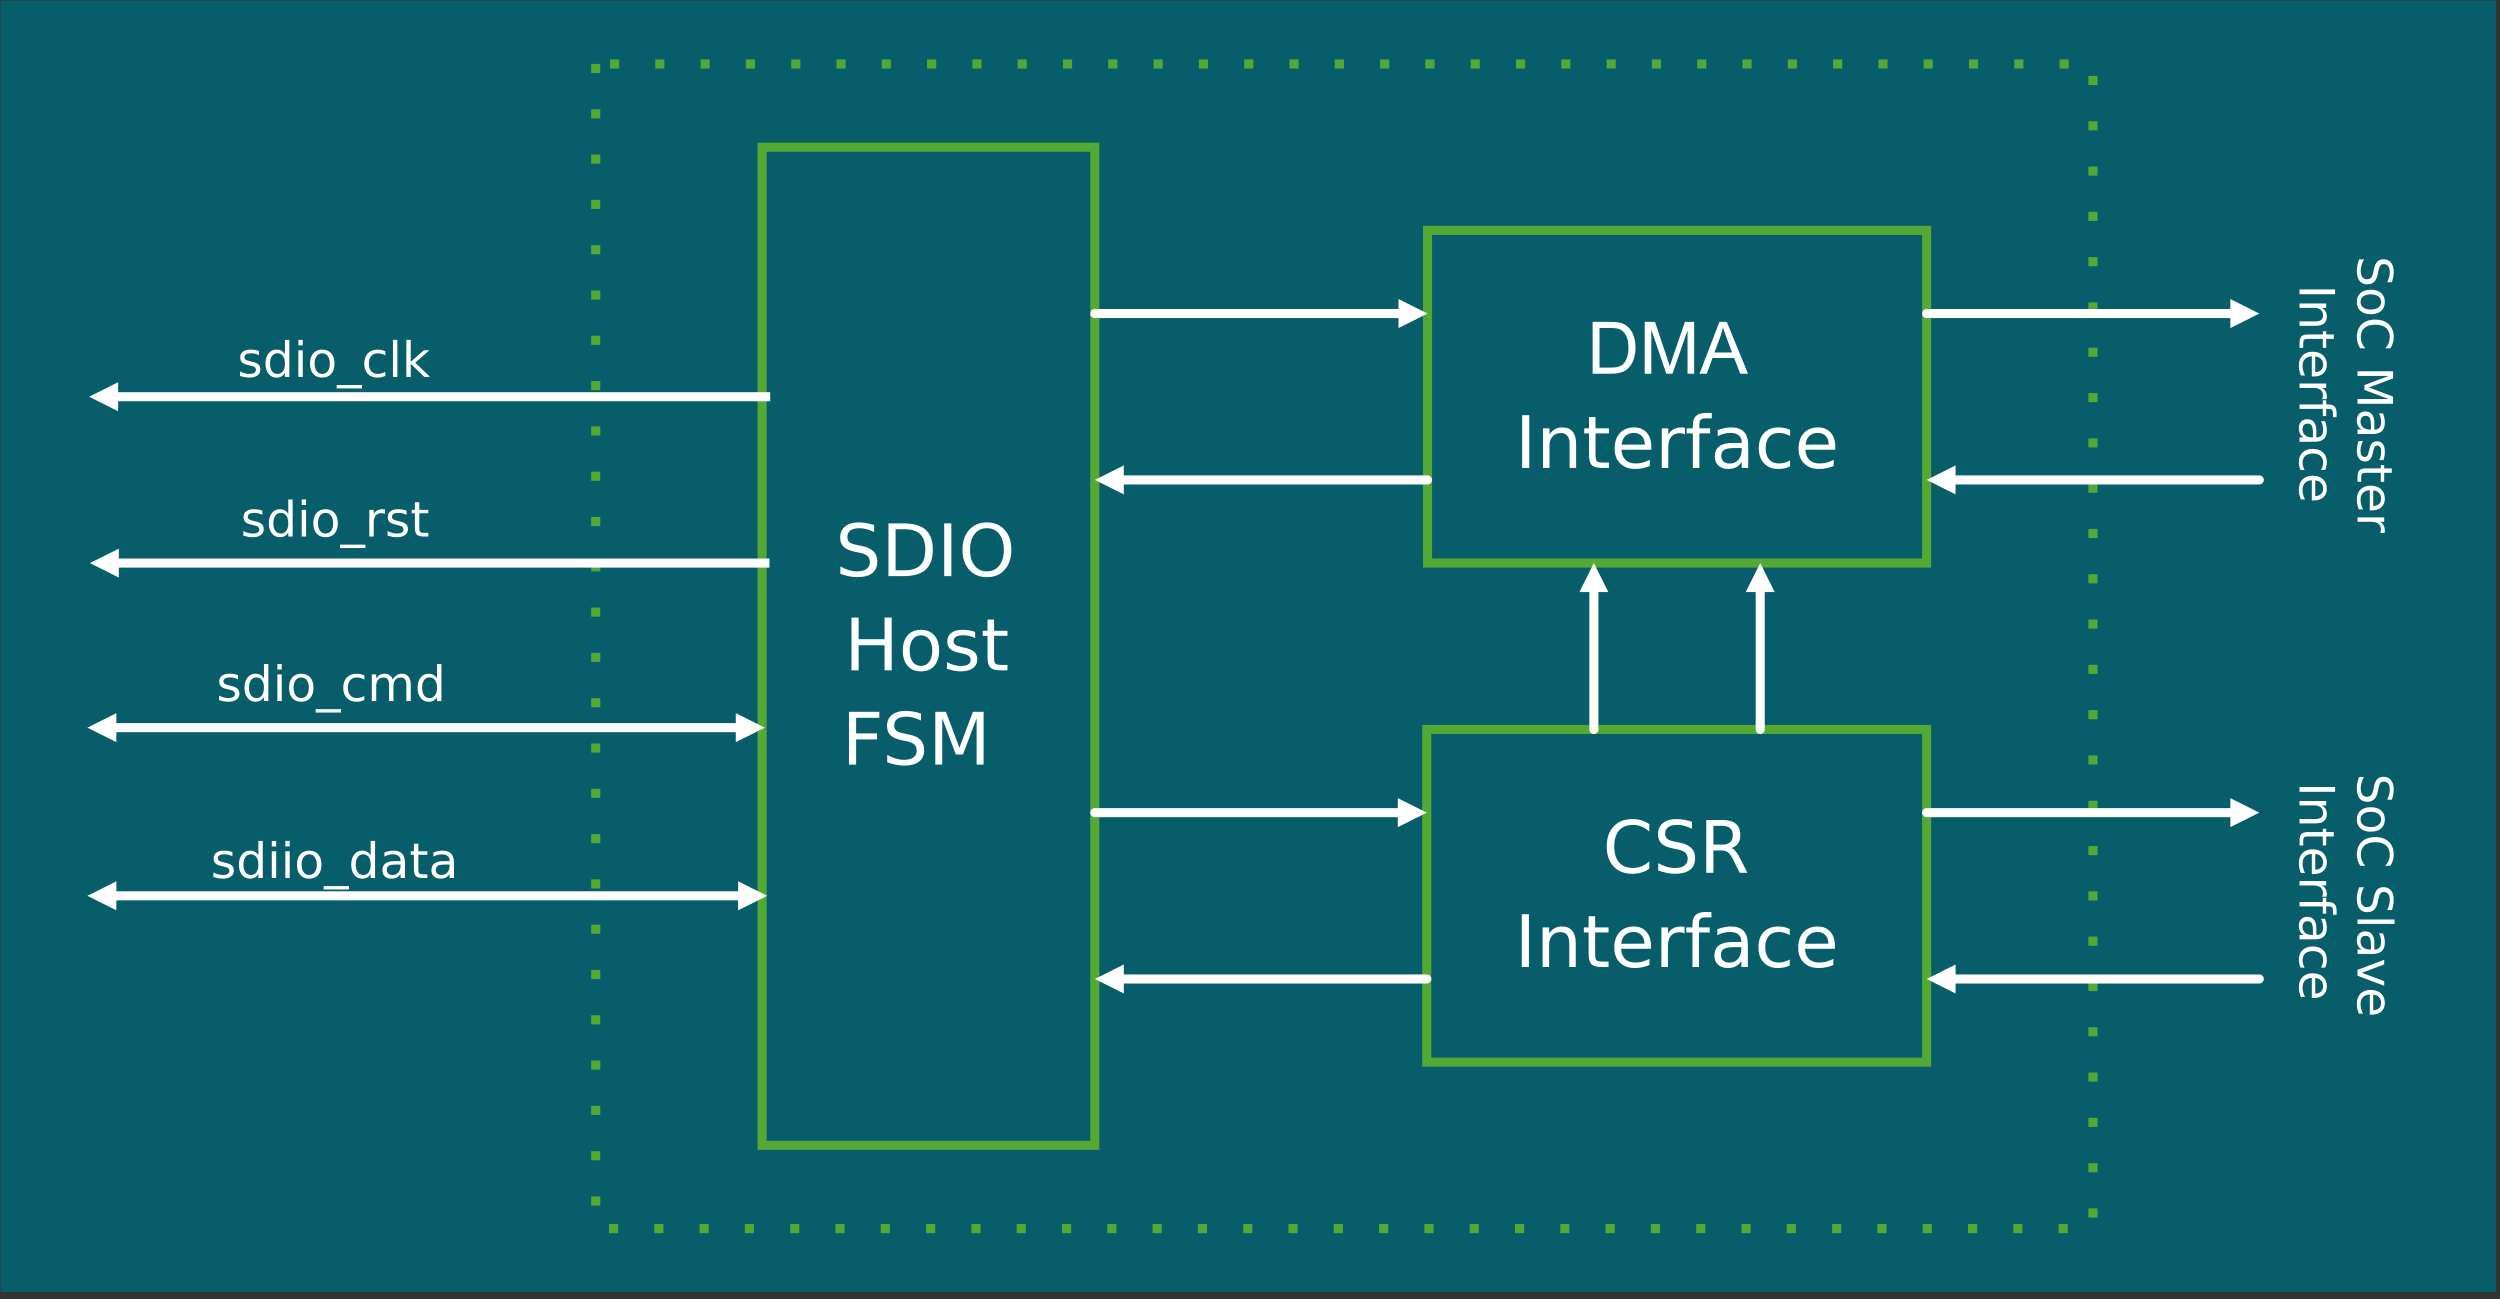 <?xml version="1.0" encoding="UTF-8" standalone="no"?> <svg xmlns:inkscape="http://www.inkscape.org/namespaces/inkscape" xmlns:sodipodi="http://sodipodi.sourceforge.net/DTD/sodipodi-0.dtd" xmlns="http://www.w3.org/2000/svg" xmlns:svg="http://www.w3.org/2000/svg" version="1.0" width="210.17mm" height="109.24mm" id="svg165" sodipodi:docname="SDIO Host.emf"><rect width="100%" height="100%" fill="#333333" stroke="none"/><defs id="defs3"><pattern id="EMFhbasepattern" patternUnits="userSpaceOnUse" width="6" height="6" x="0" y="0"></pattern></defs><path style="fill:#075d69;fill-rule:evenodd;fill-opacity:1;stroke:none;" d=" M 0.18,0.18 L 0.18,410.49 L 793.138,410.49 L 793.138,0.18 L 0.18,0.18 z " id="path5"></path><path style="fill:#54a935;fill-rule:nonzero;fill-opacity:1;stroke:#54a935;stroke-width:0.022px;stroke-linecap:butt;stroke-linejoin:round;stroke-miterlimit:4;stroke-dasharray:none;stroke-opacity:1;" d=" M 190.717,20.331 L 190.717,23.21 L 187.838,23.21 L 187.838,20.331 L 190.717,20.331 z M 190.717,34.725 L 190.717,37.604 L 187.838,37.604 L 187.838,34.725 L 190.717,34.725 z M 190.717,49.119 L 190.717,51.997 L 187.838,51.997 L 187.838,49.119 L 190.717,49.119 z M 190.717,63.512 L 190.717,66.391 L 187.838,66.391 L 187.838,63.512 L 190.717,63.512 z M 190.717,77.906 L 190.717,80.785 L 187.838,80.785 L 187.838,77.906 L 190.717,77.906 z M 190.717,92.3 L 190.717,95.178 L 187.838,95.178 L 187.838,92.3 L 190.717,92.3 z M 190.717,106.693 L 190.717,109.572 L 187.838,109.572 L 187.838,106.693 L 190.717,106.693 z M 190.717,121.087 L 190.717,123.966 L 187.838,123.966 L 187.838,121.087 L 190.717,121.087 z M 190.717,135.481 L 190.717,138.359 L 187.838,138.359 L 187.838,135.481 L 190.717,135.481 z M 190.717,149.874 L 190.717,152.753 L 187.838,152.753 L 187.838,149.874 L 190.717,149.874 z M 190.717,164.268 L 190.717,167.147 L 187.838,167.147 L 187.838,164.268 L 190.717,164.268 z M 190.717,178.662 L 190.717,181.541 L 187.838,181.541 L 187.838,178.662 L 190.717,178.662 z M 190.717,193.056 L 190.717,195.934 L 187.838,195.934 L 187.838,193.056 L 190.717,193.056 z M 190.717,207.449 L 190.717,210.328 L 187.838,210.328 L 187.838,207.449 L 190.717,207.449 z M 190.717,221.843 L 190.717,224.722 L 187.838,224.722 L 187.838,221.843 L 190.717,221.843 z M 190.717,236.237 L 190.717,239.115 L 187.838,239.115 L 187.838,236.237 L 190.717,236.237 z M 190.717,250.63 L 190.717,253.509 L 187.838,253.509 L 187.838,250.63 L 190.717,250.63 z M 190.717,265.024 L 190.717,267.903 L 187.838,267.903 L 187.838,265.024 L 190.717,265.024 z M 190.717,279.418 L 190.717,282.296 L 187.838,282.296 L 187.838,279.418 L 190.717,279.418 z M 190.717,293.811 L 190.717,296.69 L 187.838,296.69 L 187.838,293.811 L 190.717,293.811 z M 190.717,308.205 L 190.717,311.084 L 187.838,311.084 L 187.838,308.205 L 190.717,308.205 z M 190.717,322.599 L 190.717,325.478 L 187.838,325.478 L 187.838,322.599 L 190.717,322.599 z M 190.717,336.993 L 190.717,339.871 L 187.838,339.871 L 187.838,336.993 L 190.717,336.993 z M 190.717,351.386 L 190.717,354.265 L 187.838,354.265 L 187.838,351.386 L 190.717,351.386 z M 190.717,365.78 L 190.717,368.659 L 187.838,368.659 L 187.838,365.78 L 190.717,365.78 z M 190.717,380.174 L 190.717,383.052 L 187.838,383.052 L 187.838,380.174 L 190.717,380.174 z M 193.505,388.922 L 196.384,388.922 L 196.384,391.801 L 193.505,391.801 L 193.505,388.922 z M 207.899,388.922 L 210.778,388.922 L 210.778,391.801 L 207.899,391.801 L 207.899,388.922 z M 222.293,388.922 L 225.171,388.922 L 225.171,391.801 L 222.293,391.801 L 222.293,388.922 z M 236.686,388.922 L 239.565,388.922 L 239.565,391.801 L 236.686,391.801 L 236.686,388.922 z M 251.08,388.922 L 253.959,388.922 L 253.959,391.801 L 251.08,391.801 L 251.08,388.922 z M 265.474,388.922 L 268.353,388.922 L 268.353,391.801 L 265.474,391.801 L 265.474,388.922 z M 279.868,388.922 L 282.746,388.922 L 282.746,391.801 L 279.868,391.801 L 279.868,388.922 z M 294.261,388.922 L 297.14,388.922 L 297.14,391.801 L 294.261,391.801 L 294.261,388.922 z M 308.655,388.922 L 311.534,388.922 L 311.534,391.801 L 308.655,391.801 L 308.655,388.922 z M 323.049,388.922 L 325.927,388.922 L 325.927,391.801 L 323.049,391.801 L 323.049,388.922 z M 337.442,388.922 L 340.321,388.922 L 340.321,391.801 L 337.442,391.801 L 337.442,388.922 z M 351.836,388.922 L 354.715,388.922 L 354.715,391.801 L 351.836,391.801 L 351.836,388.922 z M 366.23,388.922 L 369.108,388.922 L 369.108,391.801 L 366.23,391.801 L 366.23,388.922 z M 380.623,388.922 L 383.502,388.922 L 383.502,391.801 L 380.623,391.801 L 380.623,388.922 z M 395.017,388.922 L 397.896,388.922 L 397.896,391.801 L 395.017,391.801 L 395.017,388.922 z M 409.411,388.922 L 412.29,388.922 L 412.29,391.801 L 409.411,391.801 L 409.411,388.922 z M 423.805,388.922 L 426.683,388.922 L 426.683,391.801 L 423.805,391.801 L 423.805,388.922 z M 438.198,388.922 L 441.077,388.922 L 441.077,391.801 L 438.198,391.801 L 438.198,388.922 z M 452.592,388.922 L 455.471,388.922 L 455.471,391.801 L 452.592,391.801 L 452.592,388.922 z M 466.986,388.922 L 469.864,388.922 L 469.864,391.801 L 466.986,391.801 L 466.986,388.922 z M 481.379,388.922 L 484.258,388.922 L 484.258,391.801 L 481.379,391.801 L 481.379,388.922 z M 495.773,388.922 L 498.652,388.922 L 498.652,391.801 L 495.773,391.801 L 495.773,388.922 z M 510.167,388.922 L 513.045,388.922 L 513.045,391.801 L 510.167,391.801 L 510.167,388.922 z M 524.56,388.922 L 527.439,388.922 L 527.439,391.801 L 524.56,391.801 L 524.56,388.922 z M 538.954,388.922 L 541.833,388.922 L 541.833,391.801 L 538.954,391.801 L 538.954,388.922 z M 553.348,388.922 L 556.227,388.922 L 556.227,391.801 L 553.348,391.801 L 553.348,388.922 z M 567.742,388.922 L 570.62,388.922 L 570.62,391.801 L 567.742,391.801 L 567.742,388.922 z M 582.135,388.922 L 585.014,388.922 L 585.014,391.801 L 582.135,391.801 L 582.135,388.922 z M 596.529,388.922 L 599.408,388.922 L 599.408,391.801 L 596.529,391.801 L 596.529,388.922 z M 610.923,388.922 L 613.801,388.922 L 613.801,391.801 L 610.923,391.801 L 610.923,388.922 z M 625.316,388.922 L 628.195,388.922 L 628.195,391.801 L 625.316,391.801 L 625.316,388.922 z M 639.71,388.922 L 642.589,388.922 L 642.589,391.801 L 639.71,391.801 L 639.71,388.922 z M 654.104,388.922 L 656.982,388.922 L 656.982,391.801 L 654.104,391.801 L 654.104,388.922 z M 663.572,386.853 L 663.572,383.974 L 666.451,383.974 L 666.451,386.853 L 663.572,386.853 z M 663.572,372.459 L 663.572,369.581 L 666.451,369.581 L 666.451,372.459 L 663.572,372.459 z M 663.572,358.066 L 663.572,355.187 L 666.451,355.187 L 666.451,358.066 L 663.572,358.066 z M 663.572,343.672 L 663.572,340.793 L 666.451,340.793 L 666.451,343.672 L 663.572,343.672 z M 663.572,329.278 L 663.572,326.4 L 666.451,326.4 L 666.451,329.278 L 663.572,329.278 z M 663.572,314.885 L 663.572,312.006 L 666.451,312.006 L 666.451,314.885 L 663.572,314.885 z M 663.572,300.491 L 663.572,297.612 L 666.451,297.612 L 666.451,300.491 L 663.572,300.491 z M 663.572,286.097 L 663.572,283.219 L 666.451,283.219 L 666.451,286.097 L 663.572,286.097 z M 663.572,271.704 L 663.572,268.825 L 666.451,268.825 L 666.451,271.704 L 663.572,271.704 z M 663.572,257.31 L 663.572,254.431 L 666.451,254.431 L 666.451,257.31 L 663.572,257.31 z M 663.572,242.916 L 663.572,240.037 L 666.451,240.037 L 666.451,242.916 L 663.572,242.916 z M 663.572,228.522 L 663.572,225.644 L 666.451,225.644 L 666.451,228.522 L 663.572,228.522 z M 663.572,214.129 L 663.572,211.25 L 666.451,211.25 L 666.451,214.129 L 663.572,214.129 z M 663.572,199.735 L 663.572,196.856 L 666.451,196.856 L 666.451,199.735 L 663.572,199.735 z M 663.572,185.341 L 663.572,182.463 L 666.451,182.463 L 666.451,185.341 L 663.572,185.341 z M 663.572,170.948 L 663.572,168.069 L 666.451,168.069 L 666.451,170.948 L 663.572,170.948 z M 663.572,156.554 L 663.572,153.675 L 666.451,153.675 L 666.451,156.554 L 663.572,156.554 z M 663.572,142.16 L 663.572,139.282 L 666.451,139.282 L 666.451,142.16 L 663.572,142.16 z M 663.572,127.767 L 663.572,124.888 L 666.451,124.888 L 666.451,127.767 L 663.572,127.767 z M 663.572,113.373 L 663.572,110.494 L 666.451,110.494 L 666.451,113.373 L 663.572,113.373 z M 663.572,98.979 L 663.572,96.1 L 666.451,96.1 L 666.451,98.979 L 663.572,98.979 z M 663.572,84.585 L 663.572,81.707 L 666.451,81.707 L 666.451,84.585 L 663.572,84.585 z M 663.572,70.192 L 663.572,67.313 L 666.451,67.313 L 666.451,70.192 L 663.572,70.192 z M 663.572,55.798 L 663.572,52.919 L 666.451,52.919 L 666.451,55.798 L 663.572,55.798 z M 663.572,41.404 L 663.572,38.526 L 666.451,38.526 L 666.451,41.404 L 663.572,41.404 z M 663.572,27.011 L 663.572,24.132 L 666.451,24.132 L 666.451,27.011 L 663.572,27.011 z M 657.297,21.77 L 654.419,21.77 L 654.419,18.892 L 657.297,18.892 L 657.297,21.77 z M 642.904,21.77 L 640.025,21.77 L 640.025,18.892 L 642.904,18.892 L 642.904,21.77 z M 628.51,21.77 L 625.631,21.77 L 625.631,18.892 L 628.51,18.892 L 628.51,21.77 z M 614.116,21.77 L 611.237,21.77 L 611.237,18.892 L 614.116,18.892 L 614.116,21.77 z M 599.723,21.77 L 596.844,21.77 L 596.844,18.892 L 599.723,18.892 L 599.723,21.77 z M 585.329,21.77 L 582.45,21.77 L 582.45,18.892 L 585.329,18.892 L 585.329,21.77 z M 570.935,21.77 L 568.056,21.77 L 568.056,18.892 L 570.935,18.892 L 570.935,21.77 z M 556.541,21.77 L 553.663,21.77 L 553.663,18.892 L 556.541,18.892 L 556.541,21.77 z M 542.148,21.77 L 539.269,21.77 L 539.269,18.892 L 542.148,18.892 L 542.148,21.77 z M 527.754,21.77 L 524.875,21.77 L 524.875,18.892 L 527.754,18.892 L 527.754,21.77 z M 513.36,21.77 L 510.482,21.77 L 510.482,18.892 L 513.36,18.892 L 513.36,21.77 z M 498.967,21.77 L 496.088,21.77 L 496.088,18.892 L 498.967,18.892 L 498.967,21.77 z M 484.573,21.77 L 481.694,21.77 L 481.694,18.892 L 484.573,18.892 L 484.573,21.77 z M 470.179,21.77 L 467.3,21.77 L 467.3,18.892 L 470.179,18.892 L 470.179,21.77 z M 455.786,21.77 L 452.907,21.77 L 452.907,18.892 L 455.786,18.892 L 455.786,21.77 z M 441.392,21.77 L 438.513,21.77 L 438.513,18.892 L 441.392,18.892 L 441.392,21.77 z M 426.998,21.77 L 424.119,21.77 L 424.119,18.892 L 426.998,18.892 L 426.998,21.77 z M 412.604,21.77 L 409.726,21.77 L 409.726,18.892 L 412.604,18.892 L 412.604,21.77 z M 398.211,21.77 L 395.332,21.77 L 395.332,18.892 L 398.211,18.892 L 398.211,21.77 z M 383.817,21.77 L 380.938,21.77 L 380.938,18.892 L 383.817,18.892 L 383.817,21.77 z M 369.423,21.77 L 366.545,21.77 L 366.545,18.892 L 369.423,18.892 L 369.423,21.77 z M 355.03,21.77 L 352.151,21.77 L 352.151,18.892 L 355.03,18.892 L 355.03,21.77 z M 340.636,21.77 L 337.757,21.77 L 337.757,18.892 L 340.636,18.892 L 340.636,21.77 z M 326.242,21.77 L 323.363,21.77 L 323.363,18.892 L 326.242,18.892 L 326.242,21.77 z M 311.849,21.77 L 308.97,21.77 L 308.97,18.892 L 311.849,18.892 L 311.849,21.77 z M 297.455,21.77 L 294.576,21.77 L 294.576,18.892 L 297.455,18.892 L 297.455,21.77 z M 283.061,21.77 L 280.182,21.77 L 280.182,18.892 L 283.061,18.892 L 283.061,21.77 z M 268.667,21.77 L 265.789,21.77 L 265.789,18.892 L 268.667,18.892 L 268.667,21.77 z M 254.274,21.77 L 251.395,21.77 L 251.395,18.892 L 254.274,18.892 L 254.274,21.77 z M 239.88,21.77 L 237.001,21.77 L 237.001,18.892 L 239.88,18.892 L 239.88,21.77 z M 225.486,21.77 L 222.608,21.77 L 222.608,18.892 L 225.486,18.892 L 225.486,21.77 z M 211.093,21.77 L 208.214,21.77 L 208.214,18.892 L 211.093,18.892 L 211.093,21.77 z M 196.699,21.77 L 193.82,21.77 L 193.82,18.892 L 196.699,18.892 L 196.699,21.77 z " id="path7"></path><path style="fill:none;stroke:#54a935;stroke-width:2.879px;stroke-linecap:square;stroke-linejoin:miter;stroke-miterlimit:2;stroke-dasharray:none;stroke-opacity:1;" d=" M 453.582,178.909 L 612.16,178.909 L 612.16,73.205 L 453.582,73.205 L 453.582,178.909 z " id="path9"></path><g aria-label="DMA" transform="translate(504.267,118.743)" id="text15" style="font-size:23px;line-height:125%;font-family:Arial;letter-spacing:0px;word-spacing:0px"><path d="m 1.774,0 v -16.464 h 5.671 q 1.92,0 2.931,0.236 1.415,0.326 2.415,1.179 1.303,1.101 1.943,2.819 0.651,1.707 0.651,3.908 0,1.875 -0.438,3.324 -0.438,1.449 -1.123,2.403 -0.685,0.943 -1.505,1.494 -0.809,0.539 -1.965,0.82 Q 9.209,0 7.715,0 Z M 3.953,-1.943 h 3.515 q 1.628,0 2.549,-0.303 0.932,-0.303 1.482,-0.854 0.775,-0.775 1.202,-2.078 0.438,-1.314 0.438,-3.178 0,-2.583 -0.854,-3.964 -0.842,-1.393 -2.055,-1.864 -0.876,-0.337 -2.819,-0.337 H 3.953 Z" style="fill:#feffff" id="path169"></path><path d="m 18.317,0 v -16.464 h 3.279 l 3.897,11.657 q 0.539,1.628 0.786,2.437 0.281,-0.898 0.876,-2.639 L 31.097,-16.464 H 34.028 V 0 H 31.928 V -13.78 L 27.144,0 H 25.179 L 20.417,-14.016 V 0 Z" style="fill:#feffff" id="path171"></path><path d="m 35.735,0 6.323,-16.464 h 2.347 L 51.144,0 h -2.482 l -1.92,-4.986 H 39.857 L 38.049,0 Z m 4.75,-6.761 h 5.582 l -1.718,-4.56 q -0.786,-2.078 -1.168,-3.414 -0.314,1.583 -0.887,3.145 z" style="fill:#feffff" id="path173"></path></g><g aria-label="Interface" transform="translate(481.387,148.682)" id="text21" style="font-size:23px;line-height:125%;font-family:Montserrat;letter-spacing:0px;word-spacing:0px"><path d="M 2.257,-16.767 H 4.526 V 0 H 2.257 Z" style="fill:#feffff" id="path176"></path><path d="M 19.406,-7.592 V 0 h -2.066 v -7.524 q 0,-1.786 -0.696,-2.673 -0.696,-0.887 -2.089,-0.887 -1.673,0 -2.639,1.067 -0.966,1.067 -0.966,2.909 V 0 H 8.872 v -12.578 h 2.078 v 1.954 q 0.741,-1.134 1.741,-1.696 1.011,-0.562 2.325,-0.562 2.167,0 3.279,1.348 1.112,1.336 1.112,3.942 z" style="fill:#feffff" id="path178"></path><path d="m 25.572,-16.149 v 3.571 h 4.256 v 1.606 h -4.256 v 6.828 q 0,1.539 0.416,1.977 0.427,0.438 1.718,0.438 h 2.123 V 0 H 27.706 Q 25.313,0 24.404,-0.887 23.494,-1.786 23.494,-4.144 v -6.828 h -1.516 v -1.606 h 1.516 v -3.571 z" style="fill:#feffff" id="path180"></path><path d="m 43.305,-6.806 v 1.011 h -9.501 q 0.135,2.134 1.28,3.257 1.157,1.112 3.212,1.112 1.19,0 2.302,-0.292 1.123,-0.292 2.224,-0.876 v 1.954 q -1.112,0.472 -2.28,0.719 -1.168,0.247 -2.37,0.247 -3.01,0 -4.773,-1.752 -1.752,-1.752 -1.752,-4.739 0,-3.088 1.662,-4.896 1.673,-1.819 4.503,-1.819 2.538,0 4.009,1.64 1.482,1.628 1.482,4.436 z m -2.066,-0.606 q -0.022,-1.696 -0.955,-2.707 -0.921,-1.011 -2.448,-1.011 -1.729,0 -2.774,0.977 -1.033,0.977 -1.19,2.751 z" style="fill:#feffff" id="path182"></path><path d="m 53.985,-10.646 q -0.348,-0.202 -0.764,-0.292 -0.404,-0.101 -0.898,-0.101 -1.752,0 -2.695,1.146 -0.932,1.134 -0.932,3.268 V 0 h -2.078 v -12.578 h 2.078 v 1.954 q 0.651,-1.146 1.696,-1.696 1.044,-0.562 2.538,-0.562 0.213,0 0.472,0.034 0.258,0.022 0.573,0.079 z" style="fill:#feffff" id="path184"></path><path d="m 62.52,-17.475 v 1.718 h -1.977 q -1.112,0 -1.55,0.449 -0.427,0.449 -0.427,1.617 v 1.112 h 3.403 v 1.606 H 58.567 V 0 h -2.078 v -10.972 h -1.977 v -1.606 h 1.977 v -0.876 q 0,-2.1 0.977,-3.055 0.977,-0.966 3.1,-0.966 z" style="fill:#feffff" id="path186"></path><path d="m 69.966,-6.323 q -2.504,0 -3.47,0.573 -0.966,0.573 -0.966,1.954 0,1.101 0.719,1.752 0.73,0.64 1.977,0.64 1.718,0 2.751,-1.213 1.044,-1.224 1.044,-3.246 v -0.46 z m 4.122,-0.854 V 0 h -2.066 v -1.909 q -0.708,1.146 -1.763,1.696 -1.056,0.539 -2.583,0.539 -1.932,0 -3.077,-1.078 -1.134,-1.089 -1.134,-2.909 0,-2.123 1.415,-3.201 1.426,-1.078 4.245,-1.078 h 2.897 v -0.202 q 0,-1.426 -0.943,-2.201 -0.932,-0.786 -2.628,-0.786 -1.078,0 -2.1,0.258 -1.022,0.258 -1.965,0.775 v -1.909 q 1.134,-0.438 2.201,-0.651 1.067,-0.225 2.078,-0.225 2.729,0 4.077,1.415 1.348,1.415 1.348,4.29 z" style="fill:#feffff" id="path188"></path><path d="m 87.396,-12.095 v 1.932 q -0.876,-0.483 -1.763,-0.719 -0.876,-0.247 -1.774,-0.247 -2.01,0 -3.122,1.28 -1.112,1.269 -1.112,3.571 0,2.302 1.112,3.583 1.112,1.269 3.122,1.269 0.898,0 1.774,-0.236 0.887,-0.247 1.763,-0.73 v 1.909 q -0.865,0.404 -1.797,0.606 -0.921,0.202 -1.965,0.202 -2.841,0 -4.515,-1.786 -1.673,-1.786 -1.673,-4.818 0,-3.077 1.685,-4.84 1.696,-1.763 4.638,-1.763 0.955,0 1.864,0.202 0.91,0.191 1.763,0.584 z" style="fill:#feffff" id="path190"></path><path d="m 101.748,-6.806 v 1.011 h -9.501 q 0.135,2.134 1.28,3.257 1.157,1.112 3.212,1.112 1.19,0 2.302,-0.292 1.123,-0.292 2.224,-0.876 v 1.954 q -1.112,0.472 -2.28,0.719 -1.168,0.247 -2.37,0.247 -3.01,0 -4.773,-1.752 -1.752,-1.752 -1.752,-4.739 0,-3.088 1.662,-4.896 1.673,-1.819 4.503,-1.819 2.538,0 4.009,1.64 1.482,1.628 1.482,4.436 z m -2.066,-0.606 q -0.022,-1.696 -0.955,-2.707 -0.921,-1.011 -2.448,-1.011 -1.729,0 -2.774,0.977 -1.033,0.977 -1.19,2.751 z" style="fill:#feffff" id="path192"></path></g><path style="fill:none;stroke:#54a935;stroke-width:2.879px;stroke-linecap:square;stroke-linejoin:miter;stroke-miterlimit:2;stroke-dasharray:none;stroke-opacity:1;" d=" M 453.334,337.487 L 612.16,337.487 L 612.16,231.784 L 453.334,231.784 L 453.334,337.487 z " id="path23"></path><g aria-label="CSR" transform="translate(509.227,277.318)" id="text29" style="font-size:23px;line-height:125%;font-family:Montserrat;letter-spacing:0px;word-spacing:0px"><path d="m 14.813,-15.476 v 2.392 q -1.146,-1.067 -2.448,-1.595 -1.292,-0.528 -2.751,-0.528 -2.875,0 -4.402,1.763 -1.527,1.752 -1.527,5.076 0,3.313 1.527,5.076 1.527,1.752 4.402,1.752 1.46,0 2.751,-0.528 1.303,-0.528 2.448,-1.595 v 2.37 q -1.19,0.809 -2.527,1.213 -1.325,0.404 -2.808,0.404 -3.807,0 -5.997,-2.325 -2.19,-2.336 -2.19,-6.368 0,-4.043 2.19,-6.368 2.19,-2.336 5.997,-2.336 1.505,0 2.83,0.404 1.336,0.393 2.504,1.19 z" style="fill:#feffff" id="path195"></path><path d="m 28.368,-16.217 v 2.212 q -1.292,-0.618 -2.437,-0.921 -1.146,-0.303 -2.212,-0.303 -1.853,0 -2.864,0.719 -1,0.719 -1,2.044 0,1.112 0.663,1.685 0.674,0.562 2.538,0.91 l 1.37,0.281 q 2.538,0.483 3.74,1.707 1.213,1.213 1.213,3.257 0,2.437 -1.64,3.695 -1.628,1.258 -4.784,1.258 -1.19,0 -2.538,-0.27 -1.336,-0.27 -2.774,-0.797 V -3.077 q 1.381,0.775 2.707,1.168 1.325,0.393 2.605,0.393 1.943,0 2.999,-0.764 1.056,-0.764 1.056,-2.179 0,-1.235 -0.764,-1.932 -0.752,-0.696 -2.482,-1.044 l -1.381,-0.27 q -2.538,-0.505 -3.672,-1.583 -1.134,-1.078 -1.134,-2.999 0,-2.224 1.561,-3.504 1.572,-1.28 4.324,-1.28 1.179,0 2.403,0.213 1.224,0.213 2.504,0.64 z" style="fill:#feffff" id="path197"></path><path d="m 40.868,-7.861 q 0.73,0.247 1.415,1.056 0.696,0.809 1.393,2.224 L 45.978,0 h -2.437 l -2.145,-4.301 q -0.831,-1.685 -1.617,-2.235 -0.775,-0.55 -2.123,-0.55 H 35.185 V 0 h -2.269 v -16.767 h 5.121 q 2.875,0 4.29,1.202 1.415,1.202 1.415,3.627 0,1.583 -0.741,2.628 -0.73,1.044 -2.134,1.449 z m -5.683,-7.042 v 5.952 h 2.853 q 1.64,0 2.471,-0.752 0.842,-0.764 0.842,-2.235 0,-1.471 -0.842,-2.212 -0.831,-0.752 -2.471,-0.752 z" style="fill:#feffff" id="path199"></path></g><g aria-label="Interface" transform="translate(481.268,307.257)" id="text35" style="font-size:23px;line-height:125%;font-family:Montserrat;letter-spacing:0px;word-spacing:0px"><path d="M 2.257,-16.767 H 4.526 V 0 H 2.257 Z" style="fill:#feffff" id="path202"></path><path d="M 19.406,-7.592 V 0 h -2.066 v -7.524 q 0,-1.786 -0.696,-2.673 -0.696,-0.887 -2.089,-0.887 -1.673,0 -2.639,1.067 -0.966,1.067 -0.966,2.909 V 0 H 8.872 v -12.578 h 2.078 v 1.954 q 0.741,-1.134 1.741,-1.696 1.011,-0.562 2.325,-0.562 2.167,0 3.279,1.348 1.112,1.336 1.112,3.942 z" style="fill:#feffff" id="path204"></path><path d="m 25.572,-16.149 v 3.571 h 4.256 v 1.606 h -4.256 v 6.828 q 0,1.539 0.416,1.977 0.427,0.438 1.718,0.438 h 2.123 V 0 H 27.706 Q 25.313,0 24.404,-0.887 23.494,-1.786 23.494,-4.144 v -6.828 h -1.516 v -1.606 h 1.516 v -3.571 z" style="fill:#feffff" id="path206"></path><path d="m 43.305,-6.806 v 1.011 h -9.501 q 0.135,2.134 1.28,3.257 1.157,1.112 3.212,1.112 1.19,0 2.302,-0.292 1.123,-0.292 2.224,-0.876 v 1.954 q -1.112,0.472 -2.28,0.719 -1.168,0.247 -2.37,0.247 -3.01,0 -4.773,-1.752 -1.752,-1.752 -1.752,-4.739 0,-3.088 1.662,-4.896 1.673,-1.819 4.503,-1.819 2.538,0 4.009,1.64 1.482,1.628 1.482,4.436 z m -2.066,-0.606 q -0.022,-1.696 -0.955,-2.707 -0.921,-1.011 -2.448,-1.011 -1.729,0 -2.774,0.977 -1.033,0.977 -1.19,2.751 z" style="fill:#feffff" id="path208"></path><path d="m 53.985,-10.646 q -0.348,-0.202 -0.764,-0.292 -0.404,-0.101 -0.898,-0.101 -1.752,0 -2.695,1.146 -0.932,1.134 -0.932,3.268 V 0 h -2.078 v -12.578 h 2.078 v 1.954 q 0.651,-1.146 1.696,-1.696 1.044,-0.562 2.538,-0.562 0.213,0 0.472,0.034 0.258,0.022 0.573,0.079 z" style="fill:#feffff" id="path210"></path><path d="m 62.52,-17.475 v 1.718 h -1.977 q -1.112,0 -1.55,0.449 -0.427,0.449 -0.427,1.617 v 1.112 h 3.403 v 1.606 H 58.567 V 0 h -2.078 v -10.972 h -1.977 v -1.606 h 1.977 v -0.876 q 0,-2.1 0.977,-3.055 0.977,-0.966 3.1,-0.966 z" style="fill:#feffff" id="path212"></path><path d="m 69.966,-6.323 q -2.504,0 -3.47,0.573 -0.966,0.573 -0.966,1.954 0,1.101 0.719,1.752 0.73,0.64 1.977,0.64 1.718,0 2.751,-1.213 1.044,-1.224 1.044,-3.246 v -0.46 z m 4.122,-0.854 V 0 h -2.066 v -1.909 q -0.708,1.146 -1.763,1.696 -1.056,0.539 -2.583,0.539 -1.932,0 -3.077,-1.078 -1.134,-1.089 -1.134,-2.909 0,-2.123 1.415,-3.201 1.426,-1.078 4.245,-1.078 h 2.897 v -0.202 q 0,-1.426 -0.943,-2.201 -0.932,-0.786 -2.628,-0.786 -1.078,0 -2.1,0.258 -1.022,0.258 -1.965,0.775 v -1.909 q 1.134,-0.438 2.201,-0.651 1.067,-0.225 2.078,-0.225 2.729,0 4.077,1.415 1.348,1.415 1.348,4.29 z" style="fill:#feffff" id="path214"></path><path d="m 87.396,-12.095 v 1.932 q -0.876,-0.483 -1.763,-0.719 -0.876,-0.247 -1.774,-0.247 -2.01,0 -3.122,1.28 -1.112,1.269 -1.112,3.571 0,2.302 1.112,3.583 1.112,1.269 3.122,1.269 0.898,0 1.774,-0.236 0.887,-0.247 1.763,-0.73 v 1.909 q -0.865,0.404 -1.797,0.606 -0.921,0.202 -1.965,0.202 -2.841,0 -4.515,-1.786 -1.673,-1.786 -1.673,-4.818 0,-3.077 1.685,-4.84 1.696,-1.763 4.638,-1.763 0.955,0 1.864,0.202 0.91,0.191 1.763,0.584 z" style="fill:#feffff" id="path216"></path><path d="m 101.748,-6.806 v 1.011 h -9.501 q 0.135,2.134 1.28,3.257 1.157,1.112 3.212,1.112 1.19,0 2.302,-0.292 1.123,-0.292 2.224,-0.876 v 1.954 q -1.112,0.472 -2.28,0.719 -1.168,0.247 -2.37,0.247 -3.01,0 -4.773,-1.752 -1.752,-1.752 -1.752,-4.739 0,-3.088 1.662,-4.896 1.673,-1.819 4.503,-1.819 2.538,0 4.009,1.64 1.482,1.628 1.482,4.436 z m -2.066,-0.606 q -0.022,-1.696 -0.955,-2.707 -0.921,-1.011 -2.448,-1.011 -1.729,0 -2.774,0.977 -1.033,0.977 -1.19,2.751 z" style="fill:#feffff" id="path218"></path></g><path style="fill:none;stroke:#54a935;stroke-width:2.879px;stroke-linecap:square;stroke-linejoin:miter;stroke-miterlimit:2;stroke-dasharray:none;stroke-opacity:1;" d=" M 242.152,363.913 L 347.855,363.913 L 347.855,46.78 L 242.152,46.78 L 242.152,363.913 z " id="path37"></path><g aria-label="SDIO " transform="translate(265.437,183.061)" id="text43" style="font-size:23px;line-height:125%;font-family:Montserrat;letter-spacing:0px;word-spacing:0px"><path d="m 12.309,-16.217 v 2.212 q -1.292,-0.618 -2.437,-0.921 -1.146,-0.303 -2.212,-0.303 -1.853,0 -2.864,0.719 -1,0.719 -1,2.044 0,1.112 0.663,1.685 0.674,0.562 2.538,0.91 l 1.37,0.281 q 2.538,0.483 3.74,1.707 1.213,1.213 1.213,3.257 0,2.437 -1.64,3.695 -1.628,1.258 -4.784,1.258 -1.19,0 -2.538,-0.27 Q 3.021,-0.213 1.583,-0.741 V -3.077 q 1.381,0.775 2.707,1.168 1.325,0.393 2.605,0.393 1.943,0 2.999,-0.764 1.056,-0.764 1.056,-2.179 0,-1.235 -0.764,-1.932 Q 9.434,-7.086 7.704,-7.435 L 6.323,-7.704 Q 3.785,-8.209 2.65,-9.288 1.516,-10.366 1.516,-12.286 q 0,-2.224 1.561,-3.504 1.572,-1.28 4.324,-1.28 1.179,0 2.403,0.213 1.224,0.213 2.504,0.64 z" style="fill:#feffff" id="path221"></path><path d="m 19.125,-14.903 v 13.039 h 2.74 q 3.47,0 5.076,-1.572 1.617,-1.572 1.617,-4.964 0,-3.369 -1.617,-4.93 -1.606,-1.572 -5.076,-1.572 z m -2.269,-1.864 h 4.661 q 4.874,0 7.154,2.033 2.28,2.021 2.28,6.334 0,4.335 -2.291,6.368 Q 26.369,0 21.518,0 h -4.661 z" style="fill:#feffff" id="path223"></path><path d="m 34.567,-16.767 h 2.269 V 0 h -2.269 z" style="fill:#feffff" id="path225"></path><path d="m 48.156,-15.229 q -2.471,0 -3.931,1.842 -1.449,1.842 -1.449,5.02 0,3.167 1.449,5.009 1.46,1.842 3.931,1.842 2.471,0 3.908,-1.842 1.449,-1.842 1.449,-5.009 0,-3.178 -1.449,-5.02 -1.438,-1.842 -3.908,-1.842 z m 0,-1.842 q 3.526,0 5.638,2.37 2.111,2.358 2.111,6.334 0,3.964 -2.111,6.334 -2.111,2.358 -5.638,2.358 -3.538,0 -5.66,-2.358 -2.111,-2.358 -2.111,-6.334 0,-3.976 2.111,-6.334 2.123,-2.37 5.66,-2.37 z" style="fill:#feffff" id="path227"></path></g><g aria-label="Host " transform="translate(268.292,213)" id="text49" style="font-size:23px;line-height:125%;font-family:Montserrat;letter-spacing:0px;word-spacing:0px"><path d="m 2.257,-16.767 h 2.269 v 6.873 h 8.243 v -6.873 h 2.269 V 0 H 12.769 V -7.985 H 4.526 V 0 H 2.257 Z" style="fill:#feffff" id="path230"></path><path d="m 24.336,-11.129 q -1.662,0 -2.628,1.303 -0.966,1.292 -0.966,3.549 0,2.257 0.955,3.56 0.966,1.292 2.639,1.292 1.651,0 2.617,-1.303 0.966,-1.303 0.966,-3.549 0,-2.235 -0.966,-3.538 -0.966,-1.314 -2.617,-1.314 z m 0,-1.752 q 2.695,0 4.234,1.752 1.539,1.752 1.539,4.852 0,3.088 -1.539,4.852 -1.539,1.752 -4.234,1.752 -2.707,0 -4.245,-1.752 -1.527,-1.763 -1.527,-4.852 0,-3.1 1.527,-4.852 1.539,-1.752 4.245,-1.752 z" style="fill:#feffff" id="path232"></path><path d="m 41.553,-12.208 v 1.954 q -0.876,-0.449 -1.819,-0.674 -0.943,-0.225 -1.954,-0.225 -1.539,0 -2.313,0.472 -0.764,0.472 -0.764,1.415 0,0.719 0.55,1.134 0.55,0.404 2.212,0.775 l 0.708,0.157 q 2.201,0.472 3.122,1.336 0.932,0.854 0.932,2.392 0,1.752 -1.393,2.774 -1.381,1.022 -3.807,1.022 -1.011,0 -2.111,-0.202 -1.089,-0.191 -2.302,-0.584 V -2.594 q 1.146,0.595 2.257,0.898 1.112,0.292 2.201,0.292 1.46,0 2.246,-0.494 0.786,-0.505 0.786,-1.415 0,-0.842 -0.573,-1.292 -0.562,-0.449 -2.482,-0.865 l -0.719,-0.168 q -1.92,-0.404 -2.774,-1.235 -0.854,-0.842 -0.854,-2.302 0,-1.774 1.258,-2.74 1.258,-0.966 3.571,-0.966 1.146,0 2.156,0.168 1.011,0.168 1.864,0.505 z" style="fill:#feffff" id="path234"></path><path d="m 47.561,-16.149 v 3.571 h 4.256 v 1.606 h -4.256 v 6.828 q 0,1.539 0.416,1.977 0.427,0.438 1.718,0.438 h 2.123 V 0 H 49.695 Q 47.303,0 46.393,-0.887 45.483,-1.786 45.483,-4.144 v -6.828 h -1.516 v -1.606 h 1.516 v -3.571 z" style="fill:#feffff" id="path236"></path></g><g aria-label="FSM " transform="translate(267.498,242.939)" id="text55" style="font-size:23px;line-height:125%;font-family:Montserrat;letter-spacing:0px;word-spacing:0px"><path d="m 2.257,-16.767 h 9.636 v 1.909 H 4.526 v 4.941 h 6.648 v 1.909 H 4.526 V 0 H 2.257 Z" style="fill:#feffff" id="path239"></path><path d="m 25.134,-16.217 v 2.212 q -1.292,-0.618 -2.437,-0.921 -1.146,-0.303 -2.212,-0.303 -1.853,0 -2.864,0.719 -1,0.719 -1,2.044 0,1.112 0.663,1.685 0.674,0.562 2.538,0.91 l 1.37,0.281 q 2.538,0.483 3.74,1.707 1.213,1.213 1.213,3.257 0,2.437 -1.64,3.695 -1.628,1.258 -4.784,1.258 -1.19,0 -2.538,-0.27 -1.336,-0.27 -2.774,-0.797 V -3.077 q 1.381,0.775 2.707,1.168 1.325,0.393 2.605,0.393 1.943,0 2.999,-0.764 1.056,-0.764 1.056,-2.179 0,-1.235 -0.764,-1.932 -0.752,-0.696 -2.482,-1.044 l -1.381,-0.27 q -2.538,-0.505 -3.672,-1.583 -1.134,-1.078 -1.134,-2.999 0,-2.224 1.561,-3.504 1.572,-1.28 4.324,-1.28 1.179,0 2.403,0.213 1.224,0.213 2.504,0.64 z" style="fill:#feffff" id="path241"></path><path d="M 29.682,-16.767 H 33.062 l 4.279,11.41 4.301,-11.41 h 3.38 V 0 H 42.811 V -14.723 L 38.487,-3.223 H 36.207 L 31.883,-14.723 V 0 h -2.201 z" style="fill:#feffff" id="path243"></path></g><path style="fill:none;stroke:#ffffff;stroke-width:2.879px;stroke-linecap:square;stroke-linejoin:miter;stroke-miterlimit:2;stroke-dasharray:none;stroke-opacity:1;" d=" M 37.828,126.057 L 243.276,126.057 " id="path57"></path><path style="fill:#ffffff;fill-rule:evenodd;fill-opacity:1;stroke:none;" d=" M 37.536,121.447 L 28.315,126.057 L 37.536,130.668 L 37.536,121.447 z " id="path59"></path><path style="fill:none;stroke:#ffffff;stroke-width:2.879px;stroke-linecap:square;stroke-linejoin:miter;stroke-miterlimit:2;stroke-dasharray:none;stroke-opacity:1;" d=" M 38.053,178.909 L 243.051,178.909 " id="path61"></path><path style="fill:#ffffff;fill-rule:evenodd;fill-opacity:1;stroke:none;" d=" M 37.761,174.321 L 28.54,178.909 L 37.761,183.52 L 37.761,174.321 z " id="path63"></path><path style="fill:none;stroke:#ffffff;stroke-width:2.879px;stroke-linecap:square;stroke-linejoin:miter;stroke-miterlimit:2;stroke-dasharray:none;stroke-opacity:1;" d=" M 37.266,231.199 L 233.515,231.199 " id="path65"></path><path style="fill:#ffffff;fill-rule:evenodd;fill-opacity:1;stroke:none;" d=" M 36.974,235.809 L 27.753,231.199 L 36.974,226.588 L 36.974,235.809 z " id="path67"></path><path style="fill:#ffffff;fill-rule:evenodd;fill-opacity:1;stroke:none;" d=" M 233.785,226.588 L 243.006,231.199 L 233.785,235.809 L 233.785,226.588 z " id="path69"></path><path style="fill:none;stroke:#ffffff;stroke-width:2.879px;stroke-linecap:square;stroke-linejoin:miter;stroke-miterlimit:2;stroke-dasharray:none;stroke-opacity:1;" d=" M 37.266,284.635 L 234.235,284.635 " id="path71"></path><path style="fill:#ffffff;fill-rule:evenodd;fill-opacity:1;stroke:none;" d=" M 36.974,289.246 L 27.753,284.635 L 36.974,280.025 L 36.974,289.246 z " id="path73"></path><path style="fill:#ffffff;fill-rule:evenodd;fill-opacity:1;stroke:none;" d=" M 234.527,280.025 L 243.748,284.635 L 234.527,289.246 L 234.527,280.025 z " id="path75"></path><g aria-label="SoC Master" transform="rotate(90,333.854,415.217)" id="text81" style="font-size:15.5px;line-height:125%;font-family:Montserrat;letter-spacing:0px;word-spacing:0px"><path d="m 8.295,-10.929 v 1.491 q -0.87,-0.416 -1.642,-0.621 -0.772,-0.204 -1.491,-0.204 -1.249,0 -1.93,0.484 -0.674,0.484 -0.674,1.377 0,0.749 0.447,1.135 0.454,0.378 1.71,0.613 l 0.923,0.189 q 1.71,0.325 2.52,1.15 0.817,0.817 0.817,2.195 0,1.642 -1.105,2.49 -1.097,0.848 -3.224,0.848 -0.802,0 -1.71,-0.182 Q 2.036,-0.144 1.067,-0.5 V -2.074 q 0.931,0.522 1.824,0.787 0.893,0.265 1.756,0.265 1.309,0 2.021,-0.515 0.711,-0.515 0.711,-1.468 0,-0.833 -0.515,-1.302 Q 6.357,-4.776 5.192,-5.01 L 4.261,-5.192 Q 2.551,-5.532 1.786,-6.259 1.022,-6.986 1.022,-8.28 q 0,-1.499 1.052,-2.361 1.06,-0.863 2.914,-0.863 0.795,0 1.62,0.144 0.825,0.144 1.688,0.431 z" style="fill:#ffffff" id="path246"></path><path d="m 14.584,-7.5 q -1.12,0 -1.771,0.878 -0.651,0.87 -0.651,2.392 0,1.521 0.643,2.399 0.651,0.87 1.779,0.87 1.113,0 1.763,-0.878 0.651,-0.878 0.651,-2.392 0,-1.506 -0.651,-2.384 -0.651,-0.885 -1.763,-0.885 z m 0,-1.181 q 1.816,0 2.853,1.181 1.037,1.181 1.037,3.27 0,2.081 -1.037,3.27 -1.037,1.181 -2.853,1.181 -1.824,0 -2.861,-1.181 -1.029,-1.188 -1.029,-3.27 0,-2.089 1.029,-3.27 1.037,-1.181 2.861,-1.181 z" style="fill:#ffffff" id="path248"></path><path d="m 29.305,-10.429 v 1.612 q -0.772,-0.719 -1.65,-1.075 -0.87,-0.356 -1.854,-0.356 -1.938,0 -2.967,1.188 -1.029,1.181 -1.029,3.421 0,2.233 1.029,3.421 1.029,1.181 2.967,1.181 0.984,0 1.854,-0.356 0.878,-0.356 1.65,-1.075 v 1.597 q -0.802,0.545 -1.703,0.817 -0.893,0.272 -1.892,0.272 -2.566,0 -4.042,-1.567 -1.476,-1.574 -1.476,-4.291 0,-2.725 1.476,-4.291 1.476,-1.574 4.042,-1.574 1.014,0 1.907,0.272 0.901,0.265 1.688,0.802 z" style="fill:#ffffff" id="path250"></path><path d="m 36.593,-11.3 h 2.278 l 2.884,7.689 2.899,-7.689 h 2.278 V 0 H 45.44 v -9.922 l -2.914,7.75 h -1.536 l -2.914,-7.75 V 0 h -1.483 z" style="fill:#ffffff" id="path252"></path><path d="m 53.758,-4.261 q -1.688,0 -2.339,0.386 -0.651,0.386 -0.651,1.317 0,0.742 0.484,1.181 0.492,0.431 1.332,0.431 1.158,0 1.854,-0.817 0.704,-0.825 0.704,-2.187 v -0.31 z m 2.778,-0.575 V 0 h -1.393 v -1.287 q -0.477,0.772 -1.188,1.143 -0.711,0.363 -1.741,0.363 -1.302,0 -2.074,-0.727 -0.764,-0.734 -0.764,-1.96 0,-1.43 0.954,-2.157 0.961,-0.727 2.861,-0.727 h 1.953 v -0.136 q 0,-0.961 -0.636,-1.483 -0.628,-0.53 -1.771,-0.53 -0.727,0 -1.415,0.174 -0.689,0.174 -1.324,0.522 v -1.287 q 0.764,-0.295 1.483,-0.439 0.719,-0.151 1.4,-0.151 1.839,0 2.747,0.954 0.908,0.954 0.908,2.891 z" style="fill:#ffffff" id="path254"></path><path d="m 64.808,-8.227 v 1.317 q -0.59,-0.303 -1.226,-0.454 -0.636,-0.151 -1.317,-0.151 -1.037,0 -1.559,0.318 -0.515,0.318 -0.515,0.954 0,0.484 0.371,0.764 0.371,0.272 1.491,0.522 l 0.477,0.106 q 1.483,0.318 2.104,0.901 0.628,0.575 0.628,1.612 0,1.181 -0.938,1.869 -0.931,0.689 -2.566,0.689 -0.681,0 -1.423,-0.136 -0.734,-0.129 -1.552,-0.394 V -1.748 q 0.772,0.401 1.521,0.605 0.749,0.197 1.483,0.197 0.984,0 1.514,-0.333 0.53,-0.341 0.53,-0.954 0,-0.568 -0.386,-0.87 -0.378,-0.303 -1.673,-0.583 l -0.484,-0.114 q -1.294,-0.272 -1.869,-0.833 -0.575,-0.568 -0.575,-1.552 0,-1.196 0.848,-1.847 0.848,-0.651 2.407,-0.651 0.772,0 1.453,0.114 0.681,0.114 1.256,0.341 z" style="fill:#ffffff" id="path256"></path><path d="m 68.857,-10.883 v 2.407 h 2.868 v 1.082 h -2.868 v 4.602 q 0,1.037 0.28,1.332 0.288,0.295 1.158,0.295 h 1.43 V 0 h -1.43 Q 68.683,0 68.07,-0.598 67.457,-1.203 67.457,-2.793 v -4.602 h -1.022 v -1.082 h 1.022 v -2.407 z" style="fill:#ffffff" id="path258"></path><path d="m 80.807,-4.586 v 0.681 h -6.403 q 0.091,1.438 0.863,2.195 0.78,0.749 2.165,0.749 0.802,0 1.552,-0.197 0.757,-0.197 1.499,-0.59 v 1.317 q -0.749,0.318 -1.536,0.484 -0.787,0.167 -1.597,0.167 -2.028,0 -3.217,-1.181 -1.181,-1.181 -1.181,-3.194 0,-2.081 1.12,-3.3 1.128,-1.226 3.035,-1.226 1.71,0 2.702,1.105 0.999,1.097 0.999,2.99 z m -1.393,-0.409 q -0.015,-1.143 -0.643,-1.824 -0.621,-0.681 -1.65,-0.681 -1.166,0 -1.869,0.658 -0.696,0.658 -0.802,1.854 z" style="fill:#ffffff" id="path260"></path><path d="m 88.005,-7.175 q -0.235,-0.136 -0.515,-0.197 -0.272,-0.068 -0.605,-0.068 -1.181,0 -1.816,0.772 -0.628,0.764 -0.628,2.202 V 0 h -1.4 v -8.477 h 1.4 v 1.317 q 0.439,-0.772 1.143,-1.143 0.704,-0.378 1.71,-0.378 0.144,0 0.318,0.023 0.174,0.015 0.386,0.053 z" style="fill:#ffffff" id="path262"></path></g><g aria-label="Interface" transform="rotate(90,320.105,410.542)" id="text87" style="font-size:15.5px;line-height:125%;font-family:Montserrat;letter-spacing:0px;word-spacing:0px"><path d="M 1.521,-11.3 H 3.05 V 0 H 1.521 Z" style="fill:#ffffff" id="path265"></path><path d="M 13.078,-5.116 V 0 h -1.393 v -5.071 q 0,-1.203 -0.469,-1.801 -0.469,-0.598 -1.408,-0.598 -1.128,0 -1.779,0.719 -0.651,0.719 -0.651,1.96 V 0 H 5.979 v -8.477 h 1.4 v 1.317 q 0.5,-0.764 1.173,-1.143 0.681,-0.378 1.567,-0.378 1.461,0 2.21,0.908 0.749,0.901 0.749,2.656 z" style="fill:#ffffff" id="path267"></path><path d="m 17.233,-10.883 v 2.407 h 2.868 v 1.082 h -2.868 v 4.602 q 0,1.037 0.28,1.332 0.288,0.295 1.158,0.295 h 1.43 V 0 H 18.671 Q 17.059,0 16.446,-0.598 15.833,-1.203 15.833,-2.793 v -4.602 h -1.022 v -1.082 h 1.022 v -2.407 z" style="fill:#ffffff" id="path269"></path><path d="m 29.184,-4.586 v 0.681 h -6.403 q 0.091,1.438 0.863,2.195 0.78,0.749 2.165,0.749 0.802,0 1.552,-0.197 0.757,-0.197 1.499,-0.59 v 1.317 q -0.749,0.318 -1.536,0.484 -0.787,0.167 -1.597,0.167 -2.028,0 -3.217,-1.181 -1.181,-1.181 -1.181,-3.194 0,-2.081 1.12,-3.3 1.128,-1.226 3.035,-1.226 1.71,0 2.702,1.105 0.999,1.097 0.999,2.99 z m -1.393,-0.409 q -0.015,-1.143 -0.643,-1.824 -0.621,-0.681 -1.65,-0.681 -1.166,0 -1.869,0.658 -0.696,0.658 -0.802,1.854 z" style="fill:#ffffff" id="path271"></path><path d="m 36.381,-7.175 q -0.235,-0.136 -0.515,-0.197 -0.272,-0.068 -0.605,-0.068 -1.181,0 -1.816,0.772 -0.628,0.764 -0.628,2.202 V 0 H 31.416 v -8.477 h 1.4 v 1.317 q 0.439,-0.772 1.143,-1.143 0.704,-0.378 1.71,-0.378 0.144,0 0.318,0.023 0.174,0.015 0.386,0.053 z" style="fill:#ffffff" id="path273"></path><path d="m 42.133,-11.776 v 1.158 h -1.332 q -0.749,0 -1.044,0.303 -0.288,0.303 -0.288,1.09 v 0.749 h 2.293 v 1.082 H 39.469 V 0 h -1.4 v -7.394 h -1.332 v -1.082 h 1.332 v -0.59 q 0,-1.415 0.658,-2.059 0.658,-0.651 2.089,-0.651 z" style="fill:#ffffff" id="path275"></path><path d="m 47.151,-4.261 q -1.688,0 -2.339,0.386 -0.651,0.386 -0.651,1.317 0,0.742 0.484,1.181 0.492,0.431 1.332,0.431 1.158,0 1.854,-0.817 0.704,-0.825 0.704,-2.187 v -0.31 z m 2.778,-0.575 V 0 h -1.393 v -1.287 q -0.477,0.772 -1.188,1.143 -0.711,0.363 -1.741,0.363 -1.302,0 -2.074,-0.727 -0.764,-0.734 -0.764,-1.96 0,-1.43 0.954,-2.157 0.961,-0.727 2.861,-0.727 h 1.953 v -0.136 q 0,-0.961 -0.636,-1.483 -0.628,-0.53 -1.771,-0.53 -0.727,0 -1.415,0.174 -0.689,0.174 -1.324,0.522 v -1.287 q 0.764,-0.295 1.483,-0.439 0.719,-0.151 1.4,-0.151 1.839,0 2.747,0.954 0.908,0.954 0.908,2.891 z" style="fill:#ffffff" id="path277"></path><path d="m 58.897,-8.151 v 1.302 q -0.59,-0.325 -1.188,-0.484 -0.59,-0.167 -1.196,-0.167 -1.355,0 -2.104,0.863 -0.749,0.855 -0.749,2.407 0,1.552 0.749,2.414 0.749,0.855 2.104,0.855 0.605,0 1.196,-0.159 0.598,-0.167 1.188,-0.492 v 1.287 q -0.583,0.272 -1.211,0.409 -0.621,0.136 -1.324,0.136 -1.915,0 -3.042,-1.203 -1.128,-1.203 -1.128,-3.247 0,-2.074 1.135,-3.262 1.143,-1.188 3.126,-1.188 0.643,0 1.256,0.136 0.613,0.129 1.188,0.394 z" style="fill:#ffffff" id="path279"></path><path d="m 68.569,-4.586 v 0.681 h -6.403 q 0.091,1.438 0.863,2.195 0.78,0.749 2.165,0.749 0.802,0 1.552,-0.197 0.757,-0.197 1.499,-0.59 v 1.317 q -0.749,0.318 -1.536,0.484 -0.787,0.167 -1.597,0.167 -2.028,0 -3.217,-1.181 -1.181,-1.181 -1.181,-3.194 0,-2.081 1.12,-3.3 1.128,-1.226 3.035,-1.226 1.71,0 2.702,1.105 0.999,1.097 0.999,2.99 z m -1.393,-0.409 q -0.015,-1.143 -0.643,-1.824 -0.621,-0.681 -1.65,-0.681 -1.166,0 -1.869,0.658 -0.696,0.658 -0.802,1.854 z" style="fill:#ffffff" id="path281"></path></g><g aria-label="SoC Slave" transform="rotate(90,251.641,497.43)" id="text93" style="font-size:15.5px;line-height:125%;font-family:Montserrat;letter-spacing:0px;word-spacing:0px"><path d="m 8.295,-10.929 v 1.491 q -0.87,-0.416 -1.642,-0.621 -0.772,-0.204 -1.491,-0.204 -1.249,0 -1.93,0.484 -0.674,0.484 -0.674,1.377 0,0.749 0.447,1.135 0.454,0.378 1.71,0.613 l 0.923,0.189 q 1.71,0.325 2.52,1.15 0.817,0.817 0.817,2.195 0,1.642 -1.105,2.49 -1.097,0.848 -3.224,0.848 -0.802,0 -1.71,-0.182 Q 2.036,-0.144 1.067,-0.5 V -2.074 q 0.931,0.522 1.824,0.787 0.893,0.265 1.756,0.265 1.309,0 2.021,-0.515 0.711,-0.515 0.711,-1.468 0,-0.833 -0.515,-1.302 Q 6.357,-4.776 5.192,-5.01 L 4.261,-5.192 Q 2.551,-5.532 1.786,-6.259 1.022,-6.986 1.022,-8.28 q 0,-1.499 1.052,-2.361 1.06,-0.863 2.914,-0.863 0.795,0 1.62,0.144 0.825,0.144 1.688,0.431 z" style="fill:#ffffff" id="path284"></path><path d="m 14.584,-7.5 q -1.12,0 -1.771,0.878 -0.651,0.87 -0.651,2.392 0,1.521 0.643,2.399 0.651,0.87 1.779,0.87 1.113,0 1.763,-0.878 0.651,-0.878 0.651,-2.392 0,-1.506 -0.651,-2.384 -0.651,-0.885 -1.763,-0.885 z m 0,-1.181 q 1.816,0 2.853,1.181 1.037,1.181 1.037,3.27 0,2.081 -1.037,3.27 -1.037,1.181 -2.853,1.181 -1.824,0 -2.861,-1.181 -1.029,-1.188 -1.029,-3.27 0,-2.089 1.029,-3.27 1.037,-1.181 2.861,-1.181 z" style="fill:#ffffff" id="path286"></path><path d="m 29.305,-10.429 v 1.612 q -0.772,-0.719 -1.65,-1.075 -0.87,-0.356 -1.854,-0.356 -1.938,0 -2.967,1.188 -1.029,1.181 -1.029,3.421 0,2.233 1.029,3.421 1.029,1.181 2.967,1.181 0.984,0 1.854,-0.356 0.878,-0.356 1.65,-1.075 v 1.597 q -0.802,0.545 -1.703,0.817 -0.893,0.272 -1.892,0.272 -2.566,0 -4.042,-1.567 -1.476,-1.574 -1.476,-4.291 0,-2.725 1.476,-4.291 1.476,-1.574 4.042,-1.574 1.014,0 1.907,0.272 0.901,0.265 1.688,0.802 z" style="fill:#ffffff" id="path288"></path><path d="m 43.367,-10.929 v 1.491 q -0.87,-0.416 -1.642,-0.621 -0.772,-0.204 -1.491,-0.204 -1.249,0 -1.93,0.484 -0.674,0.484 -0.674,1.377 0,0.749 0.447,1.135 0.454,0.378 1.71,0.613 l 0.923,0.189 q 1.71,0.325 2.52,1.15 0.817,0.817 0.817,2.195 0,1.642 -1.105,2.49 -1.097,0.848 -3.224,0.848 -0.802,0 -1.71,-0.182 -0.901,-0.182 -1.869,-0.537 V -2.074 q 0.931,0.522 1.824,0.787 0.893,0.265 1.756,0.265 1.309,0 2.021,-0.515 0.711,-0.515 0.711,-1.468 0,-0.833 -0.515,-1.302 -0.507,-0.469 -1.673,-0.704 l -0.931,-0.182 q -1.71,-0.341 -2.475,-1.067 -0.764,-0.727 -0.764,-2.021 0,-1.499 1.052,-2.361 1.06,-0.863 2.914,-0.863 0.795,0 1.62,0.144 0.825,0.144 1.688,0.431 z" style="fill:#ffffff" id="path290"></path><path d="m 46.371,-11.776 h 1.393 V 0 h -1.393 z" style="fill:#ffffff" id="path292"></path><path d="m 54.53,-4.261 q -1.688,0 -2.339,0.386 -0.651,0.386 -0.651,1.317 0,0.742 0.484,1.181 0.492,0.431 1.332,0.431 1.158,0 1.854,-0.817 0.704,-0.825 0.704,-2.187 v -0.31 z m 2.778,-0.575 V 0 h -1.393 v -1.287 q -0.477,0.772 -1.188,1.143 -0.711,0.363 -1.741,0.363 -1.302,0 -2.074,-0.727 -0.764,-0.734 -0.764,-1.96 0,-1.43 0.954,-2.157 0.961,-0.727 2.861,-0.727 h 1.953 v -0.136 q 0,-0.961 -0.636,-1.483 -0.628,-0.53 -1.771,-0.53 -0.727,0 -1.415,0.174 -0.689,0.174 -1.324,0.522 v -1.287 q 0.764,-0.295 1.483,-0.439 0.719,-0.151 1.4,-0.151 1.839,0 2.747,0.954 0.908,0.954 0.908,2.891 z" style="fill:#ffffff" id="path294"></path><path d="m 59.177,-8.477 h 1.476 l 2.649,7.114 2.649,-7.114 h 1.476 L 64.248,0 h -1.892 z" style="fill:#ffffff" id="path296"></path><path d="m 76.599,-4.586 v 0.681 h -6.403 q 0.091,1.438 0.863,2.195 0.78,0.749 2.165,0.749 0.802,0 1.552,-0.197 0.757,-0.197 1.499,-0.59 v 1.317 q -0.749,0.318 -1.536,0.484 -0.787,0.167 -1.597,0.167 -2.028,0 -3.217,-1.181 -1.181,-1.181 -1.181,-3.194 0,-2.081 1.12,-3.3 1.128,-1.226 3.035,-1.226 1.71,0 2.702,1.105 0.999,1.097 0.999,2.99 z m -1.393,-0.409 q -0.015,-1.143 -0.643,-1.824 -0.621,-0.681 -1.65,-0.681 -1.166,0 -1.869,0.658 -0.696,0.658 -0.802,1.854 z" style="fill:#ffffff" id="path298"></path></g><g aria-label="Interface" transform="rotate(90,241.055,489.592)" id="text99" style="font-size:15.5px;line-height:125%;font-family:Montserrat;letter-spacing:0px;word-spacing:0px"><path d="M 1.521,-11.3 H 3.05 V 0 H 1.521 Z" style="fill:#ffffff" id="path301"></path><path d="M 13.078,-5.116 V 0 h -1.393 v -5.071 q 0,-1.203 -0.469,-1.801 -0.469,-0.598 -1.408,-0.598 -1.128,0 -1.779,0.719 -0.651,0.719 -0.651,1.96 V 0 H 5.979 v -8.477 h 1.4 v 1.317 q 0.5,-0.764 1.173,-1.143 0.681,-0.378 1.567,-0.378 1.461,0 2.21,0.908 0.749,0.901 0.749,2.656 z" style="fill:#ffffff" id="path303"></path><path d="m 17.233,-10.883 v 2.407 h 2.868 v 1.082 h -2.868 v 4.602 q 0,1.037 0.28,1.332 0.288,0.295 1.158,0.295 h 1.43 V 0 H 18.671 Q 17.059,0 16.446,-0.598 15.833,-1.203 15.833,-2.793 v -4.602 h -1.022 v -1.082 h 1.022 v -2.407 z" style="fill:#ffffff" id="path305"></path><path d="m 29.184,-4.586 v 0.681 h -6.403 q 0.091,1.438 0.863,2.195 0.78,0.749 2.165,0.749 0.802,0 1.552,-0.197 0.757,-0.197 1.499,-0.59 v 1.317 q -0.749,0.318 -1.536,0.484 -0.787,0.167 -1.597,0.167 -2.028,0 -3.217,-1.181 -1.181,-1.181 -1.181,-3.194 0,-2.081 1.12,-3.3 1.128,-1.226 3.035,-1.226 1.71,0 2.702,1.105 0.999,1.097 0.999,2.99 z m -1.393,-0.409 q -0.015,-1.143 -0.643,-1.824 -0.621,-0.681 -1.65,-0.681 -1.166,0 -1.869,0.658 -0.696,0.658 -0.802,1.854 z" style="fill:#ffffff" id="path307"></path><path d="m 36.381,-7.175 q -0.235,-0.136 -0.515,-0.197 -0.272,-0.068 -0.605,-0.068 -1.181,0 -1.816,0.772 -0.628,0.764 -0.628,2.202 V 0 H 31.416 v -8.477 h 1.4 v 1.317 q 0.439,-0.772 1.143,-1.143 0.704,-0.378 1.71,-0.378 0.144,0 0.318,0.023 0.174,0.015 0.386,0.053 z" style="fill:#ffffff" id="path309"></path><path d="m 42.133,-11.776 v 1.158 h -1.332 q -0.749,0 -1.044,0.303 -0.288,0.303 -0.288,1.09 v 0.749 h 2.293 v 1.082 H 39.469 V 0 h -1.4 v -7.394 h -1.332 v -1.082 h 1.332 v -0.59 q 0,-1.415 0.658,-2.059 0.658,-0.651 2.089,-0.651 z" style="fill:#ffffff" id="path311"></path><path d="m 47.151,-4.261 q -1.688,0 -2.339,0.386 -0.651,0.386 -0.651,1.317 0,0.742 0.484,1.181 0.492,0.431 1.332,0.431 1.158,0 1.854,-0.817 0.704,-0.825 0.704,-2.187 v -0.31 z m 2.778,-0.575 V 0 h -1.393 v -1.287 q -0.477,0.772 -1.188,1.143 -0.711,0.363 -1.741,0.363 -1.302,0 -2.074,-0.727 -0.764,-0.734 -0.764,-1.96 0,-1.43 0.954,-2.157 0.961,-0.727 2.861,-0.727 h 1.953 v -0.136 q 0,-0.961 -0.636,-1.483 -0.628,-0.53 -1.771,-0.53 -0.727,0 -1.415,0.174 -0.689,0.174 -1.324,0.522 v -1.287 q 0.764,-0.295 1.483,-0.439 0.719,-0.151 1.4,-0.151 1.839,0 2.747,0.954 0.908,0.954 0.908,2.891 z" style="fill:#ffffff" id="path313"></path><path d="m 58.897,-8.151 v 1.302 q -0.59,-0.325 -1.188,-0.484 -0.59,-0.167 -1.196,-0.167 -1.355,0 -2.104,0.863 -0.749,0.855 -0.749,2.407 0,1.552 0.749,2.414 0.749,0.855 2.104,0.855 0.605,0 1.196,-0.159 0.598,-0.167 1.188,-0.492 v 1.287 q -0.583,0.272 -1.211,0.409 -0.621,0.136 -1.324,0.136 -1.915,0 -3.042,-1.203 -1.128,-1.203 -1.128,-3.247 0,-2.074 1.135,-3.262 1.143,-1.188 3.126,-1.188 0.643,0 1.256,0.136 0.613,0.129 1.188,0.394 z" style="fill:#ffffff" id="path315"></path><path d="m 68.569,-4.586 v 0.681 h -6.403 q 0.091,1.438 0.863,2.195 0.78,0.749 2.165,0.749 0.802,0 1.552,-0.197 0.757,-0.197 1.499,-0.59 v 1.317 q -0.749,0.318 -1.536,0.484 -0.787,0.167 -1.597,0.167 -2.028,0 -3.217,-1.181 -1.181,-1.181 -1.181,-3.194 0,-2.081 1.12,-3.3 1.128,-1.226 3.035,-1.226 1.71,0 2.702,1.105 0.999,1.097 0.999,2.99 z m -1.393,-0.409 q -0.015,-1.143 -0.643,-1.824 -0.621,-0.681 -1.65,-0.681 -1.166,0 -1.869,0.658 -0.696,0.658 -0.802,1.854 z" style="fill:#ffffff" id="path317"></path></g><g aria-label="sdio_clk" transform="translate(75.424,119.762)" id="text105" style="font-size:15.5px;line-height:125%;font-family:Montserrat;letter-spacing:0px;word-spacing:0px"><path d="m 6.865,-8.227 v 1.317 Q 6.274,-7.213 5.638,-7.364 5.003,-7.515 4.322,-7.515 q -1.037,0 -1.559,0.318 -0.515,0.318 -0.515,0.954 0,0.484 0.371,0.764 0.371,0.272 1.491,0.522 l 0.477,0.106 q 1.483,0.318 2.104,0.901 0.628,0.575 0.628,1.612 0,1.181 -0.938,1.869 -0.931,0.689 -2.566,0.689 -0.681,0 -1.423,-0.136 Q 1.657,-0.045 0.84,-0.31 V -1.748 q 0.772,0.401 1.521,0.605 0.749,0.197 1.483,0.197 0.984,0 1.514,-0.333 0.53,-0.341 0.53,-0.954 0,-0.568 -0.386,-0.87 Q 5.124,-3.406 3.83,-3.686 L 3.345,-3.799 Q 2.051,-4.072 1.476,-4.632 0.901,-5.199 0.901,-6.183 q 0,-1.196 0.848,-1.847 0.848,-0.651 2.407,-0.651 0.772,0 1.453,0.114 0.681,0.114 1.256,0.341 z" style="fill:#ffffff" id="path320"></path><path d="m 15.114,-7.19 v -4.586 h 1.393 V 0 h -1.393 v -1.271 q -0.439,0.757 -1.113,1.128 -0.666,0.363 -1.604,0.363 -1.536,0 -2.505,-1.226 -0.961,-1.226 -0.961,-3.224 0,-1.998 0.961,-3.224 0.969,-1.226 2.505,-1.226 0.938,0 1.604,0.371 0.674,0.363 1.113,1.12 z m -4.745,2.959 q 0,1.536 0.628,2.414 0.636,0.87 1.741,0.87 1.105,0 1.741,-0.87 0.636,-0.878 0.636,-2.414 0,-1.536 -0.636,-2.407 -0.636,-0.878 -1.741,-0.878 -1.105,0 -1.741,0.878 -0.628,0.87 -0.628,2.407 z" style="fill:#ffffff" id="path322"></path><path d="m 19.375,-8.477 h 1.393 V 0 H 19.375 Z m 0,-3.3 h 1.393 v 1.763 H 19.375 Z" style="fill:#ffffff" id="path324"></path><path d="m 26.966,-7.5 q -1.12,0 -1.771,0.878 -0.651,0.87 -0.651,2.392 0,1.521 0.643,2.399 0.651,0.87 1.779,0.87 1.113,0 1.763,-0.878 0.651,-0.878 0.651,-2.392 0,-1.506 -0.651,-2.384 -0.651,-0.885 -1.763,-0.885 z m 0,-1.181 q 1.816,0 2.853,1.181 1.037,1.181 1.037,3.27 0,2.081 -1.037,3.27 -1.037,1.181 -2.853,1.181 -1.824,0 -2.861,-1.181 -1.029,-1.188 -1.029,-3.27 0,-2.089 1.029,-3.27 1.037,-1.181 2.861,-1.181 z" style="fill:#ffffff" id="path326"></path><path d="M 39.605,2.573 V 3.656 H 31.552 V 2.573 Z" style="fill:#ffffff" id="path328"></path><path d="m 47.015,-8.151 v 1.302 q -0.59,-0.325 -1.188,-0.484 -0.59,-0.167 -1.196,-0.167 -1.355,0 -2.104,0.863 -0.749,0.855 -0.749,2.407 0,1.552 0.749,2.414 0.749,0.855 2.104,0.855 0.605,0 1.196,-0.159 0.598,-0.167 1.188,-0.492 v 1.287 q -0.583,0.272 -1.211,0.409 -0.621,0.136 -1.324,0.136 -1.915,0 -3.042,-1.203 -1.128,-1.203 -1.128,-3.247 0,-2.074 1.135,-3.262 1.143,-1.188 3.126,-1.188 0.643,0 1.256,0.136 0.613,0.129 1.188,0.394 z" style="fill:#ffffff" id="path330"></path><path d="m 49.437,-11.776 h 1.393 V 0 h -1.393 z" style="fill:#ffffff" id="path332"></path><path d="m 53.69,-11.776 h 1.4 v 6.955 l 4.155,-3.656 h 1.779 L 56.528,-4.511 61.213,0 H 59.396 L 55.09,-4.14 V 0 h -1.4 z" style="fill:#ffffff" id="path334"></path></g><g aria-label="sdio_rst" transform="translate(76.484,170.478)" id="text111" style="font-size:15.5px;line-height:125%;font-family:Montserrat;letter-spacing:0px;word-spacing:0px"><path d="m 6.865,-8.227 v 1.317 Q 6.274,-7.213 5.638,-7.364 5.003,-7.515 4.322,-7.515 q -1.037,0 -1.559,0.318 -0.515,0.318 -0.515,0.954 0,0.484 0.371,0.764 0.371,0.272 1.491,0.522 l 0.477,0.106 q 1.483,0.318 2.104,0.901 0.628,0.575 0.628,1.612 0,1.181 -0.938,1.869 -0.931,0.689 -2.566,0.689 -0.681,0 -1.423,-0.136 Q 1.657,-0.045 0.84,-0.31 V -1.748 q 0.772,0.401 1.521,0.605 0.749,0.197 1.483,0.197 0.984,0 1.514,-0.333 0.53,-0.341 0.53,-0.954 0,-0.568 -0.386,-0.87 Q 5.124,-3.406 3.83,-3.686 L 3.345,-3.799 Q 2.051,-4.072 1.476,-4.632 0.901,-5.199 0.901,-6.183 q 0,-1.196 0.848,-1.847 0.848,-0.651 2.407,-0.651 0.772,0 1.453,0.114 0.681,0.114 1.256,0.341 z" style="fill:#ffffff" id="path337"></path><path d="m 15.114,-7.19 v -4.586 h 1.393 V 0 h -1.393 v -1.271 q -0.439,0.757 -1.113,1.128 -0.666,0.363 -1.604,0.363 -1.536,0 -2.505,-1.226 -0.961,-1.226 -0.961,-3.224 0,-1.998 0.961,-3.224 0.969,-1.226 2.505,-1.226 0.938,0 1.604,0.371 0.674,0.363 1.113,1.12 z m -4.745,2.959 q 0,1.536 0.628,2.414 0.636,0.87 1.741,0.87 1.105,0 1.741,-0.87 0.636,-0.878 0.636,-2.414 0,-1.536 -0.636,-2.407 -0.636,-0.878 -1.741,-0.878 -1.105,0 -1.741,0.878 -0.628,0.87 -0.628,2.407 z" style="fill:#ffffff" id="path339"></path><path d="m 19.375,-8.477 h 1.393 V 0 H 19.375 Z m 0,-3.3 h 1.393 v 1.763 H 19.375 Z" style="fill:#ffffff" id="path341"></path><path d="m 26.966,-7.5 q -1.12,0 -1.771,0.878 -0.651,0.87 -0.651,2.392 0,1.521 0.643,2.399 0.651,0.87 1.779,0.87 1.113,0 1.763,-0.878 0.651,-0.878 0.651,-2.392 0,-1.506 -0.651,-2.384 -0.651,-0.885 -1.763,-0.885 z m 0,-1.181 q 1.816,0 2.853,1.181 1.037,1.181 1.037,3.27 0,2.081 -1.037,3.27 -1.037,1.181 -2.853,1.181 -1.824,0 -2.861,-1.181 -1.029,-1.188 -1.029,-3.27 0,-2.089 1.029,-3.27 1.037,-1.181 2.861,-1.181 z" style="fill:#ffffff" id="path343"></path><path d="M 39.605,2.573 V 3.656 H 31.552 V 2.573 Z" style="fill:#ffffff" id="path345"></path><path d="m 45.826,-7.175 q -0.235,-0.136 -0.515,-0.197 -0.272,-0.068 -0.605,-0.068 -1.181,0 -1.816,0.772 -0.628,0.764 -0.628,2.202 V 0 h -1.4 v -8.477 h 1.4 v 1.317 q 0.439,-0.772 1.143,-1.143 0.704,-0.378 1.71,-0.378 0.144,0 0.318,0.023 0.174,0.015 0.386,0.053 z" style="fill:#ffffff" id="path347"></path><path d="m 52.691,-8.227 v 1.317 q -0.59,-0.303 -1.226,-0.454 -0.636,-0.151 -1.317,-0.151 -1.037,0 -1.559,0.318 -0.515,0.318 -0.515,0.954 0,0.484 0.371,0.764 0.371,0.272 1.491,0.522 l 0.477,0.106 q 1.483,0.318 2.104,0.901 0.628,0.575 0.628,1.612 0,1.181 -0.938,1.869 -0.931,0.689 -2.566,0.689 -0.681,0 -1.423,-0.136 -0.734,-0.129 -1.552,-0.394 V -1.748 q 0.772,0.401 1.521,0.605 0.749,0.197 1.483,0.197 0.984,0 1.514,-0.333 0.53,-0.341 0.53,-0.954 0,-0.568 -0.386,-0.87 -0.378,-0.303 -1.673,-0.583 l -0.484,-0.114 q -1.294,-0.272 -1.869,-0.833 -0.575,-0.568 -0.575,-1.552 0,-1.196 0.848,-1.847 0.848,-0.651 2.407,-0.651 0.772,0 1.453,0.114 0.681,0.114 1.256,0.341 z" style="fill:#ffffff" id="path349"></path><path d="m 56.74,-10.883 v 2.407 h 2.868 v 1.082 H 56.74 v 4.602 q 0,1.037 0.28,1.332 0.288,0.295 1.158,0.295 h 1.43 V 0 H 58.178 Q 56.566,0 55.953,-0.598 55.34,-1.203 55.34,-2.793 v -4.602 h -1.022 v -1.082 h 1.022 v -2.407 z" style="fill:#ffffff" id="path351"></path></g><g aria-label="sdio_cmd" transform="translate(68.753,222.751)" id="text117" style="font-size:15.5px;line-height:125%;font-family:Montserrat;letter-spacing:0px;word-spacing:0px"><path d="m 6.865,-8.227 v 1.317 Q 6.274,-7.213 5.638,-7.364 5.003,-7.515 4.322,-7.515 q -1.037,0 -1.559,0.318 -0.515,0.318 -0.515,0.954 0,0.484 0.371,0.764 0.371,0.272 1.491,0.522 l 0.477,0.106 q 1.483,0.318 2.104,0.901 0.628,0.575 0.628,1.612 0,1.181 -0.938,1.869 -0.931,0.689 -2.566,0.689 -0.681,0 -1.423,-0.136 Q 1.657,-0.045 0.84,-0.31 V -1.748 q 0.772,0.401 1.521,0.605 0.749,0.197 1.483,0.197 0.984,0 1.514,-0.333 0.53,-0.341 0.53,-0.954 0,-0.568 -0.386,-0.87 Q 5.124,-3.406 3.83,-3.686 L 3.345,-3.799 Q 2.051,-4.072 1.476,-4.632 0.901,-5.199 0.901,-6.183 q 0,-1.196 0.848,-1.847 0.848,-0.651 2.407,-0.651 0.772,0 1.453,0.114 0.681,0.114 1.256,0.341 z" style="fill:#ffffff" id="path354"></path><path d="m 15.114,-7.19 v -4.586 h 1.393 V 0 h -1.393 v -1.271 q -0.439,0.757 -1.113,1.128 -0.666,0.363 -1.604,0.363 -1.536,0 -2.505,-1.226 -0.961,-1.226 -0.961,-3.224 0,-1.998 0.961,-3.224 0.969,-1.226 2.505,-1.226 0.938,0 1.604,0.371 0.674,0.363 1.113,1.12 z m -4.745,2.959 q 0,1.536 0.628,2.414 0.636,0.87 1.741,0.87 1.105,0 1.741,-0.87 0.636,-0.878 0.636,-2.414 0,-1.536 -0.636,-2.407 -0.636,-0.878 -1.741,-0.878 -1.105,0 -1.741,0.878 -0.628,0.87 -0.628,2.407 z" style="fill:#ffffff" id="path356"></path><path d="m 19.375,-8.477 h 1.393 V 0 H 19.375 Z m 0,-3.3 h 1.393 v 1.763 H 19.375 Z" style="fill:#ffffff" id="path358"></path><path d="m 26.966,-7.5 q -1.12,0 -1.771,0.878 -0.651,0.87 -0.651,2.392 0,1.521 0.643,2.399 0.651,0.87 1.779,0.87 1.113,0 1.763,-0.878 0.651,-0.878 0.651,-2.392 0,-1.506 -0.651,-2.384 -0.651,-0.885 -1.763,-0.885 z m 0,-1.181 q 1.816,0 2.853,1.181 1.037,1.181 1.037,3.27 0,2.081 -1.037,3.27 -1.037,1.181 -2.853,1.181 -1.824,0 -2.861,-1.181 -1.029,-1.188 -1.029,-3.27 0,-2.089 1.029,-3.27 1.037,-1.181 2.861,-1.181 z" style="fill:#ffffff" id="path360"></path><path d="M 39.605,2.573 V 3.656 H 31.552 V 2.573 Z" style="fill:#ffffff" id="path362"></path><path d="m 47.015,-8.151 v 1.302 q -0.59,-0.325 -1.188,-0.484 -0.59,-0.167 -1.196,-0.167 -1.355,0 -2.104,0.863 -0.749,0.855 -0.749,2.407 0,1.552 0.749,2.414 0.749,0.855 2.104,0.855 0.605,0 1.196,-0.159 0.598,-0.167 1.188,-0.492 v 1.287 q -0.583,0.272 -1.211,0.409 -0.621,0.136 -1.324,0.136 -1.915,0 -3.042,-1.203 -1.128,-1.203 -1.128,-3.247 0,-2.074 1.135,-3.262 1.143,-1.188 3.126,-1.188 0.643,0 1.256,0.136 0.613,0.129 1.188,0.394 z" style="fill:#ffffff" id="path364"></path><path d="m 56.036,-6.849 q 0.522,-0.938 1.249,-1.385 0.727,-0.447 1.71,-0.447 1.324,0 2.043,0.931 0.719,0.923 0.719,2.634 V 0 h -1.4 v -5.071 q 0,-1.219 -0.431,-1.809 -0.431,-0.59 -1.317,-0.59 -1.082,0 -1.71,0.719 -0.628,0.719 -0.628,1.96 V 0 h -1.4 v -5.071 q 0,-1.226 -0.431,-1.809 -0.431,-0.59 -1.332,-0.59 -1.067,0 -1.695,0.727 -0.628,0.719 -0.628,1.953 V 0 h -1.4 v -8.477 h 1.4 v 1.317 q 0.477,-0.78 1.143,-1.15 0.666,-0.371 1.582,-0.371 0.923,0 1.567,0.469 0.651,0.469 0.961,1.362 z" style="fill:#ffffff" id="path366"></path><path d="m 70.113,-7.19 v -4.586 h 1.393 V 0 h -1.393 v -1.271 q -0.439,0.757 -1.113,1.128 -0.666,0.363 -1.604,0.363 -1.536,0 -2.505,-1.226 -0.961,-1.226 -0.961,-3.224 0,-1.998 0.961,-3.224 0.969,-1.226 2.505,-1.226 0.938,0 1.604,0.371 0.674,0.363 1.113,1.12 z m -4.745,2.959 q 0,1.536 0.628,2.414 0.636,0.87 1.741,0.87 1.105,0 1.741,-0.87 0.636,-0.878 0.636,-2.414 0,-1.536 -0.636,-2.407 -0.636,-0.878 -1.741,-0.878 -1.105,0 -1.741,0.878 -0.628,0.87 -0.628,2.407 z" style="fill:#ffffff" id="path368"></path></g><g aria-label="sdiio_data" transform="translate(66.98,278.965)" id="text123" style="font-size:15.5px;line-height:125%;font-family:Montserrat;letter-spacing:0px;word-spacing:0px"><path d="m 6.865,-8.227 v 1.317 Q 6.274,-7.213 5.638,-7.364 5.003,-7.515 4.322,-7.515 q -1.037,0 -1.559,0.318 -0.515,0.318 -0.515,0.954 0,0.484 0.371,0.764 0.371,0.272 1.491,0.522 l 0.477,0.106 q 1.483,0.318 2.104,0.901 0.628,0.575 0.628,1.612 0,1.181 -0.938,1.869 -0.931,0.689 -2.566,0.689 -0.681,0 -1.423,-0.136 Q 1.657,-0.045 0.84,-0.31 V -1.748 q 0.772,0.401 1.521,0.605 0.749,0.197 1.483,0.197 0.984,0 1.514,-0.333 0.53,-0.341 0.53,-0.954 0,-0.568 -0.386,-0.87 Q 5.124,-3.406 3.83,-3.686 L 3.345,-3.799 Q 2.051,-4.072 1.476,-4.632 0.901,-5.199 0.901,-6.183 q 0,-1.196 0.848,-1.847 0.848,-0.651 2.407,-0.651 0.772,0 1.453,0.114 0.681,0.114 1.256,0.341 z" style="fill:#ffffff" id="path371"></path><path d="m 15.114,-7.19 v -4.586 h 1.393 V 0 h -1.393 v -1.271 q -0.439,0.757 -1.113,1.128 -0.666,0.363 -1.604,0.363 -1.536,0 -2.505,-1.226 -0.961,-1.226 -0.961,-3.224 0,-1.998 0.961,-3.224 0.969,-1.226 2.505,-1.226 0.938,0 1.604,0.371 0.674,0.363 1.113,1.12 z m -4.745,2.959 q 0,1.536 0.628,2.414 0.636,0.87 1.741,0.87 1.105,0 1.741,-0.87 0.636,-0.878 0.636,-2.414 0,-1.536 -0.636,-2.407 -0.636,-0.878 -1.741,-0.878 -1.105,0 -1.741,0.878 -0.628,0.87 -0.628,2.407 z" style="fill:#ffffff" id="path373"></path><path d="m 19.375,-8.477 h 1.393 V 0 H 19.375 Z m 0,-3.3 h 1.393 v 1.763 H 19.375 Z" style="fill:#ffffff" id="path375"></path><path d="m 23.681,-8.477 h 1.393 V 0 h -1.393 z m 0,-3.3 h 1.393 v 1.763 h -1.393 z" style="fill:#ffffff" id="path377"></path><path d="m 31.272,-7.5 q -1.12,0 -1.771,0.878 -0.651,0.87 -0.651,2.392 0,1.521 0.643,2.399 0.651,0.87 1.779,0.87 1.113,0 1.763,-0.878 0.651,-0.878 0.651,-2.392 0,-1.506 -0.651,-2.384 -0.651,-0.885 -1.763,-0.885 z m 0,-1.181 q 1.816,0 2.853,1.181 1.037,1.181 1.037,3.27 0,2.081 -1.037,3.27 -1.037,1.181 -2.853,1.181 -1.824,0 -2.861,-1.181 -1.029,-1.188 -1.029,-3.27 0,-2.089 1.029,-3.27 1.037,-1.181 2.861,-1.181 z" style="fill:#ffffff" id="path379"></path><path d="M 43.912,2.573 V 3.656 H 35.859 V 2.573 Z" style="fill:#ffffff" id="path381"></path><path d="m 50.799,-7.19 v -4.586 h 1.393 V 0 h -1.393 v -1.271 q -0.439,0.757 -1.113,1.128 -0.666,0.363 -1.604,0.363 -1.536,0 -2.505,-1.226 -0.961,-1.226 -0.961,-3.224 0,-1.998 0.961,-3.224 0.969,-1.226 2.505,-1.226 0.938,0 1.604,0.371 0.674,0.363 1.113,1.12 z m -4.745,2.959 q 0,1.536 0.628,2.414 0.636,0.87 1.741,0.87 1.105,0 1.741,-0.87 0.636,-0.878 0.636,-2.414 0,-1.536 -0.636,-2.407 -0.636,-0.878 -1.741,-0.878 -1.105,0 -1.741,0.878 -0.628,0.87 -0.628,2.407 z" style="fill:#ffffff" id="path383"></path><path d="m 58.912,-4.261 q -1.688,0 -2.339,0.386 -0.651,0.386 -0.651,1.317 0,0.742 0.484,1.181 0.492,0.431 1.332,0.431 1.158,0 1.854,-0.817 0.704,-0.825 0.704,-2.187 v -0.31 z m 2.778,-0.575 V 0 h -1.393 v -1.287 q -0.477,0.772 -1.188,1.143 -0.711,0.363 -1.741,0.363 -1.302,0 -2.074,-0.727 -0.764,-0.734 -0.764,-1.96 0,-1.43 0.954,-2.157 0.961,-0.727 2.861,-0.727 h 1.953 v -0.136 q 0,-0.961 -0.636,-1.483 -0.628,-0.53 -1.771,-0.53 -0.727,0 -1.415,0.174 -0.689,0.174 -1.324,0.522 v -1.287 q 0.764,-0.295 1.483,-0.439 0.719,-0.151 1.4,-0.151 1.839,0 2.747,0.954 0.908,0.954 0.908,2.891 z" style="fill:#ffffff" id="path385"></path><path d="m 65.936,-10.883 v 2.407 h 2.868 v 1.082 h -2.868 v 4.602 q 0,1.037 0.28,1.332 0.288,0.295 1.158,0.295 h 1.43 V 0 h -1.43 Q 65.761,0 65.148,-0.598 64.535,-1.203 64.535,-2.793 V -7.394 H 63.514 V -8.477 H 64.535 v -2.407 z" style="fill:#ffffff" id="path387"></path><path d="m 74.488,-4.261 q -1.688,0 -2.339,0.386 -0.651,0.386 -0.651,1.317 0,0.742 0.484,1.181 0.492,0.431 1.332,0.431 1.158,0 1.854,-0.817 0.704,-0.825 0.704,-2.187 v -0.31 z m 2.778,-0.575 V 0 h -1.393 v -1.287 q -0.477,0.772 -1.188,1.143 -0.711,0.363 -1.741,0.363 -1.302,0 -2.074,-0.727 -0.764,-0.734 -0.764,-1.96 0,-1.43 0.954,-2.157 0.961,-0.727 2.861,-0.727 h 1.953 v -0.136 q 0,-0.961 -0.636,-1.483 -0.628,-0.53 -1.771,-0.53 -0.727,0 -1.415,0.174 -0.689,0.174 -1.324,0.522 v -1.287 q 0.764,-0.295 1.483,-0.439 0.719,-0.151 1.4,-0.151 1.839,0 2.747,0.954 0.908,0.954 0.908,2.891 z" style="fill:#ffffff" id="path389"></path></g><path style="fill:none;stroke:#ffffff;stroke-width:2.879px;stroke-linecap:round;stroke-linejoin:round;stroke-miterlimit:4;stroke-dasharray:none;stroke-opacity:1;" d=" M 445.508,99.631 L 347.855,99.631 " id="path125"></path><path style="fill:#ffffff;fill-rule:evenodd;fill-opacity:1;stroke:none;" d=" M 444.361,104.242 L 453.582,99.631 L 444.361,95.021 L 444.361,104.242 z " id="path127"></path><path style="fill:none;stroke:#ffffff;stroke-width:2.879px;stroke-linecap:round;stroke-linejoin:round;stroke-miterlimit:4;stroke-dasharray:none;stroke-opacity:1;" d=" M 355.907,152.483 L 453.582,152.483 " id="path129"></path><path style="fill:#ffffff;fill-rule:evenodd;fill-opacity:1;stroke:none;" d=" M 357.076,157.094 L 347.855,152.483 L 357.076,147.873 L 357.076,157.094 z " id="path131"></path><path style="fill:none;stroke:#ffffff;stroke-width:2.879px;stroke-linecap:round;stroke-linejoin:round;stroke-miterlimit:4;stroke-dasharray:none;stroke-opacity:1;" d=" M 445.283,258.209 L 347.855,258.209 " id="path133"></path><path style="fill:#ffffff;fill-rule:evenodd;fill-opacity:1;stroke:none;" d=" M 444.136,262.82 L 453.334,258.209 L 444.136,253.599 L 444.136,262.82 z " id="path135"></path><path style="fill:none;stroke:#ffffff;stroke-width:2.879px;stroke-linecap:round;stroke-linejoin:round;stroke-miterlimit:4;stroke-dasharray:none;stroke-opacity:1;" d=" M 355.907,311.061 L 453.334,311.061 " id="path137"></path><path style="fill:#ffffff;fill-rule:evenodd;fill-opacity:1;stroke:none;" d=" M 357.076,315.672 L 347.855,311.061 L 357.076,306.451 L 357.076,315.672 z " id="path139"></path><path style="fill:none;stroke:#ffffff;stroke-width:2.879px;stroke-linecap:round;stroke-linejoin:round;stroke-miterlimit:4;stroke-dasharray:none;stroke-opacity:1;" d=" M 709.812,99.631 L 612.16,99.631 " id="path141"></path><path style="fill:#ffffff;fill-rule:evenodd;fill-opacity:1;stroke:none;" d=" M 708.665,104.242 L 717.863,99.631 L 708.665,95.021 L 708.665,104.242 z " id="path143"></path><path style="fill:none;stroke:#ffffff;stroke-width:2.879px;stroke-linecap:round;stroke-linejoin:round;stroke-miterlimit:4;stroke-dasharray:none;stroke-opacity:1;" d=" M 620.211,152.483 L 717.863,152.483 " id="path145"></path><path style="fill:#ffffff;fill-rule:evenodd;fill-opacity:1;stroke:none;" d=" M 621.358,157.094 L 612.16,152.483 L 621.358,147.873 L 621.358,157.094 z " id="path147"></path><path style="fill:none;stroke:#ffffff;stroke-width:2.879px;stroke-linecap:round;stroke-linejoin:round;stroke-miterlimit:4;stroke-dasharray:none;stroke-opacity:1;" d=" M 709.812,258.209 L 612.16,258.209 " id="path149"></path><path style="fill:#ffffff;fill-rule:evenodd;fill-opacity:1;stroke:none;" d=" M 708.665,262.82 L 717.863,258.209 L 708.665,253.599 L 708.665,262.82 z " id="path151"></path><path style="fill:none;stroke:#ffffff;stroke-width:2.879px;stroke-linecap:round;stroke-linejoin:round;stroke-miterlimit:4;stroke-dasharray:none;stroke-opacity:1;" d=" M 620.211,311.061 L 717.863,311.061 " id="path153"></path><path style="fill:#ffffff;fill-rule:evenodd;fill-opacity:1;stroke:none;" d=" M 621.358,315.672 L 612.16,311.061 L 621.358,306.451 L 621.358,315.672 z " id="path155"></path><path style="fill:none;stroke:#ffffff;stroke-width:2.879px;stroke-linecap:round;stroke-linejoin:round;stroke-miterlimit:4;stroke-dasharray:none;stroke-opacity:1;" d=" M 506.433,186.983 L 506.433,231.784 " id="path157"></path><path style="fill:#ffffff;fill-rule:evenodd;fill-opacity:1;stroke:none;" d=" M 501.823,188.13 L 506.433,178.909 L 511.044,188.13 L 501.823,188.13 z " id="path159"></path><path style="fill:none;stroke:#ffffff;stroke-width:2.879px;stroke-linecap:round;stroke-linejoin:round;stroke-miterlimit:4;stroke-dasharray:none;stroke-opacity:1;" d=" M 559.285,186.983 L 559.285,231.784 " id="path161"></path><path style="fill:#ffffff;fill-rule:evenodd;fill-opacity:1;stroke:none;" d=" M 554.675,188.13 L 559.285,178.909 L 563.896,188.13 L 554.675,188.13 z " id="path163"></path></svg> 